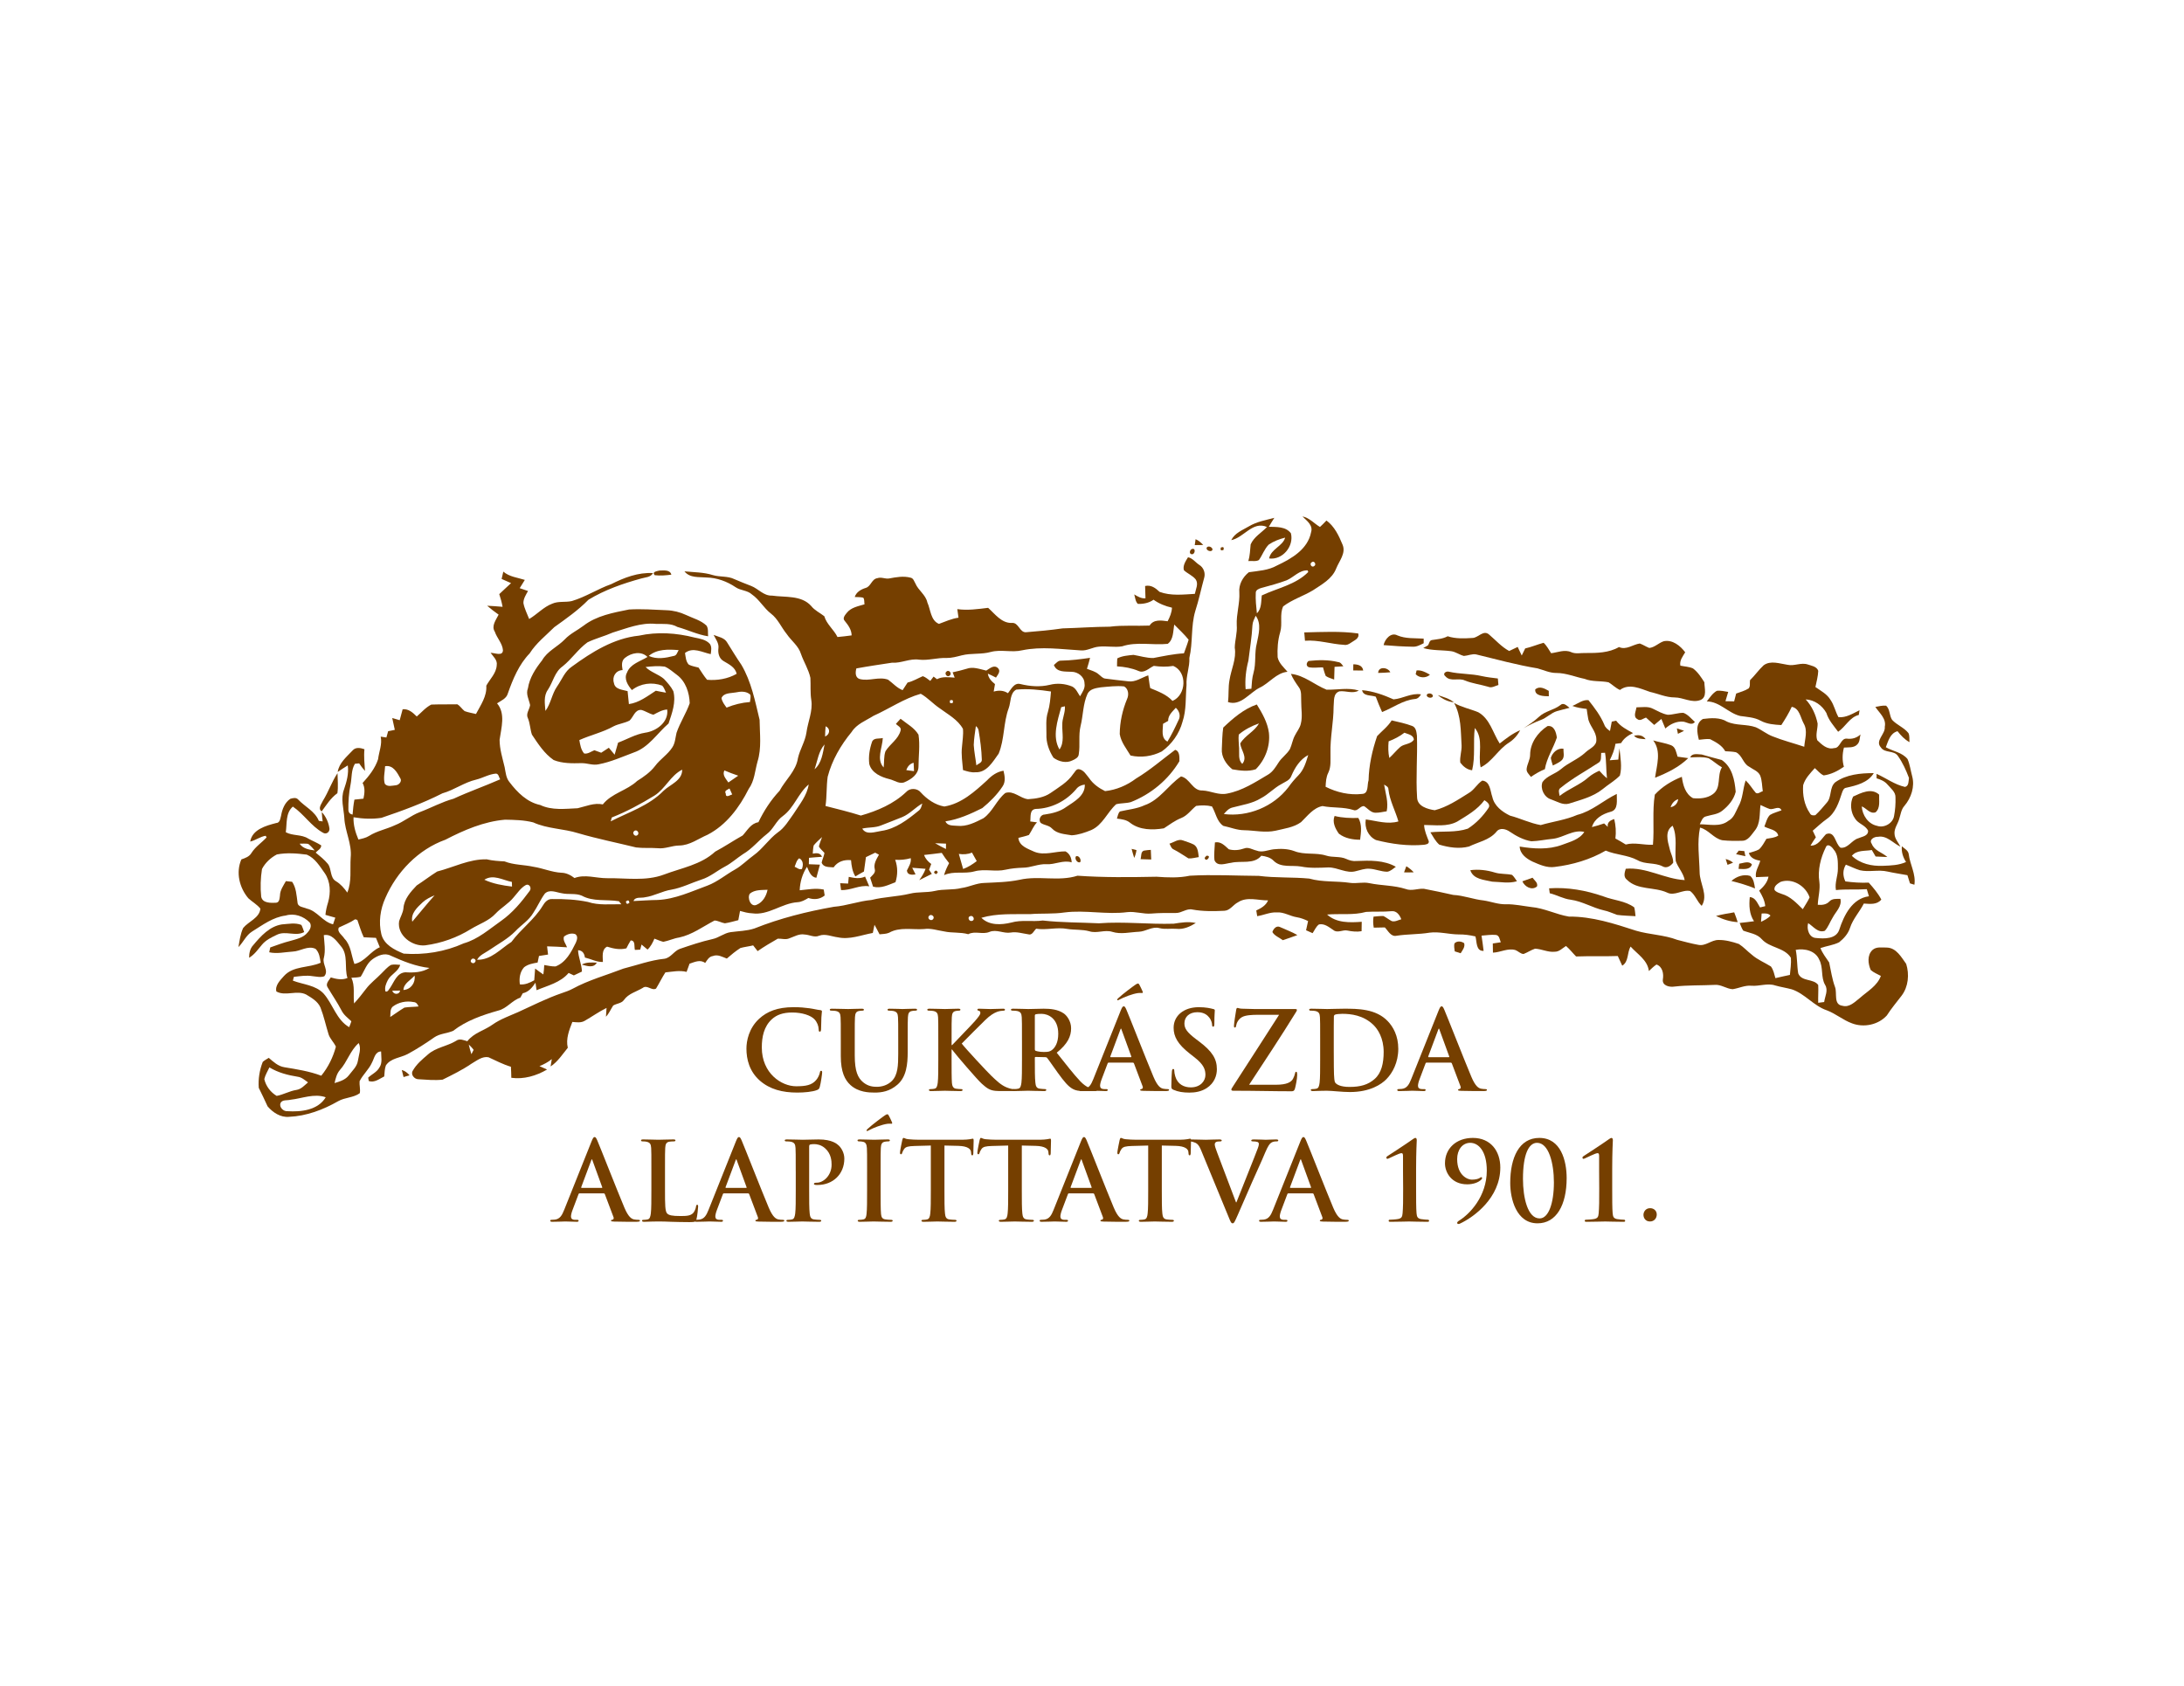 <?xml version="1.0" encoding="utf-8"?>
<!-- Generator: Adobe Illustrator 14.0.0, SVG Export Plug-In . SVG Version: 6.00 Build 43363)  -->
<!DOCTYPE svg PUBLIC "-//W3C//DTD SVG 1.1//EN" "http://www.w3.org/Graphics/SVG/1.1/DTD/svg11.dtd">
<svg version="1.1" id="Layer_2" xmlns="http://www.w3.org/2000/svg" xmlns:xlink="http://www.w3.org/1999/xlink" x="0px" y="0px"
	 width="285px" height="220px" viewBox="0 0 285 220" enable-background="new 0 0 285 220" xml:space="preserve">
<g>
	<g>
		<defs>
			<rect id="SVGID_1_" x="24.334" y="56.704" width="232.333" height="114.212"/>
		</defs>
		<clipPath id="SVGID_2_">
			<use xlink:href="#SVGID_1_"  overflow="visible"/>
		</clipPath>
		<g clip-path="url(#SVGID_2_)">
			<defs>
				<rect id="SVGID_3_" x="24.334" y="56.704" width="232.333" height="114.212"/>
			</defs>
			<clipPath id="SVGID_4_">
				<use xlink:href="#SVGID_3_"  overflow="visible"/>
			</clipPath>
			<path clip-path="url(#SVGID_4_)" fill="#753F00" d="M169.961,67.393c0.92,0.183,1.523,0.924,2.289,1.375
				c0.299-0.263,0.564-0.559,0.844-0.841c1.057,0.77,1.623,1.991,2.109,3.166c0.457,1.118-0.448,2.111-0.837,3.094
				c-0.535,1.372-1.886,2.083-3.043,2.853c-1.261,0.756-2.696,1.192-3.876,2.092c-0.493,1.042-0.06,2.272-0.389,3.365
				c-0.315,1.059-0.389,2.178-0.334,3.275c0.161,0.768,0.799,1.32,1.289,1.893c-1.475,0.145-2.36,1.481-3.638,2.081
				c-1.332,0.664-2.464,2.431-4.128,1.872c0.123-0.958,0.015-1.932,0.199-2.881c0.218-1.41,0.922-2.761,0.683-4.218
				c0.021-0.98,0.344-1.94,0.261-2.933c-0.071-1.438,0.417-2.832,0.337-4.27c-0.107-1.023,0.456-2.028,1.243-2.642
				c1.244-0.18,2.548-0.239,3.669-0.877c1.891-0.888,4.021-2.111,4.452-4.346C171.376,68.535,170.518,67.953,169.961,67.393
				 M171.167,73.376c-0.344,0.201,0.005,0.76,0.327,0.495C171.838,73.67,171.489,73.106,171.167,73.376 M167.907,75.725
				c-1.083,0.408-2.207,0.704-3.322,1.007c-0.309,0.09-0.732,0.258-0.714,0.645c-0.047,0.889,0.058,1.775,0.145,2.656
				c0.631-0.602,0.541-1.531,0.638-2.327c2.04-0.964,4.426-1.396,6.066-3.057l-0.076-0.211
				C169.575,74.372,168.826,75.331,167.907,75.725 M163.857,80.354c-0.178,0.4-0.396,0.799-0.42,1.247
				c-0.078,1.55-0.348,3.081-0.53,4.621c-0.318,1.213-0.462,2.462-0.36,3.715c0.188-0.014,0.566-0.041,0.753-0.055
				c0.05-0.704,0.081-1.415,0.28-2.094c0.355-1.258,0.095-2.595,0.431-3.858C164.243,82.764,164.646,81.399,163.857,80.354"/>
			<path clip-path="url(#SVGID_4_)" fill="#753F00" d="M162.98,68.685c1.015-0.606,2.189-0.808,3.314-1.109
				c-0.246,0.384-0.487,0.772-0.715,1.166c0.997,0.035,2.203-0.05,2.879,0.851c0.424,1.685-1.088,3.516-2.846,3.284
				c0.237-1.242,1.772-1.585,2.095-2.72c-0.754,0.192-1.495,0.467-2.138,0.907c-0.573,0.571-0.824,1.372-1.289,2.021
				c-0.407,0.229-0.927,0.081-1.377,0.132c0.211-0.708,0.226-1.445,0.301-2.173c0.432-0.993,1.415-1.519,2.131-2.274
				c-1.874-0.817-2.997,1.389-4.666,1.718C161.132,69.554,162.137,69.182,162.98,68.685"/>
			<path clip-path="url(#SVGID_4_)" fill="#753F00" d="M156.017,70.365c0.391,0.163,0.713,0.44,0.997,0.756
				c-0.369,0.004-0.739,0.009-1.104,0.014C155.936,70.943,155.988,70.557,156.017,70.365"/>
			<path clip-path="url(#SVGID_4_)" fill="#753F00" d="M157.49,71.424c0.229-0.228,0.676-0.041,0.737,0.261
				C158.168,72.158,157.263,71.836,157.49,71.424"/>
			<path clip-path="url(#SVGID_4_)" fill="#753F00" d="M159.319,71.445c0.33-0.119,0.44-0.01,0.337,0.327
				C159.322,71.891,159.211,71.782,159.319,71.445"/>
			<path clip-path="url(#SVGID_4_)" fill="#753F00" d="M155.533,71.646c0.552-0.201,0.436,0.763-0.045,0.678
				C155.133,72.255,155.266,71.741,155.533,71.646"/>
			<path clip-path="url(#SVGID_4_)" fill="#753F00" d="M154.497,74.421c-0.187-0.595,0.228-1.206,0.531-1.697
				c0.585,0.095,0.977,0.675,1.467,0.991c0.562,0.339,0.827,1.045,0.649,1.675c-0.403,1.448-0.702,2.921-1.166,4.35
				c-0.593,1.996-0.301,4.102-0.772,6.116c0.057,1.207-0.448,2.337-0.37,3.543c-0.14,1.597-0.004,3.244-0.523,4.784
				c-0.414,1.56-1.407,2.946-2.713,3.884c-1.251,0.635-2.704,0.844-4.075,0.526c-0.533-0.891-1.235-1.741-1.405-2.793
				c0.009-1.578,0.362-3.151,0.967-4.606c0.248-0.547,0.163-1.31-0.398-1.618c-1.01-0.104-2.025,0.031-3.028,0.118
				c-0.635,0.1-1.415,0.197-1.741,0.836c-0.609,1.334-0.564,2.832-0.915,4.234c-0.287,1.194-0.036,2.431-0.228,3.63
				c-0.017,0.459-0.464,0.675-0.827,0.836c-0.801,0.412-1.794,0.156-2.479-0.351c-0.581-0.908-0.969-1.981-0.917-3.071
				c0.009-0.969-0.116-1.962,0.194-2.9c0.258-0.868,0.322-1.772,0.4-2.668c-1.5-0.225-3.023-0.393-4.537-0.246
				c-0.837,0.459-0.68,1.627-0.979,2.419c-0.713,1.913-0.531,4.055-1.313,5.938c-0.753,1.033-1.55,2.5-3.024,2.427
				c-0.561,0.059-1.102-0.124-1.627-0.285c-0.085-1.014-0.253-2.035-0.133-3.054c0.055-0.772,0.202-1.547,0.125-2.322
				c-0.673-1.22-1.969-1.893-3.052-2.699c-0.858-0.579-1.55-1.372-2.453-1.882c-2.192,0.619-4.099,1.948-6.166,2.877
				c-0.998,0.632-2.199,1.064-2.855,2.106c-1.417,1.713-2.562,3.685-3.128,5.846c-0.175,1.263-0.097,2.55-0.282,3.815
				c1.543,0.396,3.092,0.768,4.611,1.249c2.14-0.608,4.282-1.514,5.914-3.075c0.481-0.55,1.446-0.514,1.903,0.05
				c0.808,0.889,1.882,1.646,3.076,1.843c2.232-0.362,3.969-1.948,5.581-3.417c0.576-0.611,1.293-1.123,2.142-1.253
				c0.161,0.682,0.303,1.446-0.133,2.064c-0.708,1.073-1.642,2-2.633,2.813c-1.526,0.761-3.106,1.479-4.81,1.728
				c0.253,0.628,0.995,0.533,1.545,0.585c1.225,0.135,2.351-0.453,3.407-0.986c1.216-0.853,1.716-2.381,2.865-3.301
				c1.097-0.355,1.932,0.711,2.965,0.813c1.014-0.064,2.083-0.218,2.938-0.813c1.059-0.737,2.228-1.398,2.962-2.495
				c0.213-0.22,0.355-0.647,0.728-0.609c0.64,0.098,0.974,0.735,1.355,1.188c0.507,0.747,1.263,1.284,2.066,1.675
				c1.459-0.152,2.869-0.756,4.04-1.642c1.813-1.087,3.414-2.481,5.102-3.744c0.608,0.151,0.565,0.981,0.555,1.485
				c-1.438,2.421-3.716,4.305-6.334,5.334c-0.626,0.175-1.292,0.119-1.917,0.28c-1.164,1.044-1.759,2.72-3.263,3.374
				c-0.808,0.329-1.659,0.621-2.531,0.678c-0.898-0.159-1.921-0.176-2.585-0.891c-0.389-0.422-1.009-0.41-1.455-0.72
				c-0.381-0.408-0.012-1.123,0.524-1.102c0.99-0.145,1.993-0.388,2.813-0.993c1.042-0.704,2.458-1.453,2.405-2.912
				c-0.459,0.054-0.876,0.244-1.149,0.625c-1.311,1.531-3.223,2.507-5.251,2.552c-0.846,0.085-0.632,1.038-0.72,1.633
				c0.292,0.042,0.588,0.083,0.884,0.119c-0.467,0.474-0.689,1.108-1.057,1.646c-0.448,0.168-0.917,0.256-1.377,0.381
				c0.104,1.085,1.247,1.42,2.085,1.809c1.313,0.535,2.711-0.064,4.059-0.048c0.545,0.275,0.792,0.849,0.811,1.434
				c-1.118-0.348-2.18,0.32-3.303,0.239c-1.054-0.055-2.026,0.462-3.076,0.458c-0.744,0.025-1.485,0.092-2.213,0.253
				c-1.353,0.325-2.753-0.146-4.104,0.228c-1.301,0.362-2.699-0.088-3.955,0.488c0.152-0.55,0.394-1.064,0.659-1.566
				c-0.346-0.429-0.671-0.874-0.962-1.339c-0.768,0.104-1.535,0.188-2.303,0.274c0.168,0.491,0.517,0.873,0.934,1.176
				c-0.095,0.251-0.19,0.5-0.285,0.751c0.119,0.181,0.239,0.36,0.36,0.543c-0.552,0.265-1.09,0.552-1.64,0.817
				c0.327-0.462,0.642-0.94,0.827-1.48c-0.583-0.05-1.164-0.096-1.746-0.136c0.145,0.284,0.292,0.569,0.434,0.855
				c-0.441,0.102-1.095,0.095-1.124-0.505c0.249-0.509,0.588-1.005,0.5-1.602c-0.663,0.188-1.346,0.256-2.031,0.209
				c0.346,0.955,0.341,1.959,0.038,2.926c-0.94,0.358-1.891,0.858-2.926,0.581c-0.119-0.394-0.247-0.782-0.379-1.169
				c0.275-0.321,0.749-0.62,0.602-1.113c-0.18-0.701,0.225-1.303,0.547-1.889c-0.123-0.066-0.367-0.196-0.488-0.263
				c-0.4,0.199-0.803,0.394-1.21,0.58c-0.09,0.626-0.178,1.251-0.261,1.877c-0.381,0.204-0.751,0.422-1.121,0.643
				c-0.391-0.645-0.505-1.387-0.564-2.121c-0.884-0.093-1.754,0.171-2.273,0.938c-0.563-0.06-1.334,0.043-1.561-0.626
				c0.09-0.429,0.303-0.822,0.365-1.256c-0.235-0.286-0.547-0.512-0.725-0.841c0.1-0.424,0.266-0.825,0.412-1.232
				c-0.374,0.349-0.763,0.689-1.09,1.088c-0.085,0.351-0.095,0.715-0.123,1.075c0.488-0.092,0.988-0.12,1.208,0.413
				c-0.566,0.045-1.135,0.075-1.699,0.135c-0.007,0.277-0.014,0.555-0.019,0.834c0.481,0.015,0.962,0.031,1.445,0.057
				c-0.146,0.574-0.31,1.143-0.466,1.714c-0.742-0.1-0.948-0.854-1.223-1.432c-0.597,0.907-0.912,1.979-0.95,3.062
				c1.045-0.095,2.09-0.317,3.137-0.093c0.04,0.256,0.081,0.512,0.123,0.771c-0.618,0.509-1.384,0.578-2.128,0.327
				c-0.44,0.258-0.896,0.528-1.421,0.552c-2.057,0.131-3.813,1.763-5.926,1.448c-0.538-0.021-1.057-0.161-1.571-0.309
				c-0.073,0.4-0.149,0.801-0.225,1.204c-0.583,0.14-1.159,0.324-1.753,0.409c-0.462-0.073-0.881-0.343-1.346-0.364
				c-1.509,0.786-2.912,1.849-4.609,2.216c-0.716,0.106-1.372,0.434-2.081,0.565c-0.398-0.102-0.775-0.27-1.159-0.414
				c-0.22,0.521-0.479,1.033-0.894,1.427c-0.263-0.221-0.521-0.441-0.784-0.657c-0.042,0.166-0.13,0.501-0.175,0.666
				c-0.232,0.01-0.462,0.021-0.694,0.033c-0.123-0.438,0.109-1.225-0.547-1.236c-0.213,0.329-0.381,0.685-0.564,1.033
				c-0.865,0.22-1.696,0.035-2.519-0.221c-0.737,0.367-0.555,1.327-0.545,1.998c-0.827,0.025-1.562-0.395-2.348-0.579
				c-0.064-0.523-0.318-0.936-0.894-0.952c0.041,0.95,0.474,1.829,0.509,2.781c-0.355,0.164-0.708,0.33-1.059,0.503
				c-0.228-0.106-0.455-0.213-0.68-0.322c-1.068,1.268-2.718,1.64-4.18,2.254c-0.05-0.327-0.1-0.654-0.147-0.981
				c-0.407,0.618-0.891,1.218-1.656,1.379c-0.106,0.192-0.213,0.384-0.32,0.576c-1.078,0.355-1.749,1.407-2.874,1.683
				c-2.069,0.585-4.166,1.306-5.886,2.64c-0.794,0.357-1.73,0.348-2.464,0.853c-1.123,0.786-2.277,1.535-3.488,2.185
				c-0.941,0.498-2.194,0.519-2.832,1.481c-0.171,0.457-0.164,0.955-0.213,1.436c-0.635,0.309-1.268,0.855-2.021,0.6
				c-0.019-0.111-0.055-0.334-0.074-0.445c0.472-0.445,1.125-0.716,1.453-1.301c0.438-0.621,0.23-1.415,0.232-2.116
				c-0.796,0.026-0.884,0.886-1.185,1.445c-0.403,0.903-1.183,1.562-1.623,2.438c-0.047,0.521,0.128,1.047,0.026,1.566
				c-0.829,0.604-1.934,0.54-2.813,1.04c-1.962,1.123-4.154,1.952-6.431,2.045c-1.102,0.1-2.109-0.571-2.789-1.372
				c-0.358-0.815-0.763-1.609-1.149-2.41c-0.088-1.153,0.102-2.311,0.519-3.386c0.234-0.213,0.519-0.362,0.787-0.528
				c0.6,0.512,1.215,1.097,2.031,1.223c1.625,0.271,3.27,0.519,4.819,1.109c0.9-1.107,1.547-2.415,1.908-3.792
				c-0.258-0.56-0.735-0.99-0.943-1.573c-0.367-1.173-0.618-2.381-1.066-3.528c-0.344-0.811-1.147-1.265-1.865-1.699
				c-1.215-0.625-2.701,0.266-3.891-0.4c-0.204-0.793,0.505-1.474,0.988-2.021c1.232-1.363,3.229-1.026,4.789-1.73
				c-0.095-0.64-0.175-1.334-0.661-1.811c-1.009-0.483-1.981,0.32-2.993,0.355c-1.017,0.062-2.045,0.318-3.057,0.091
				c0.033-0.159,0.102-0.475,0.135-0.633c0.867-0.308,1.729-0.63,2.625-0.854c0.798-0.236,1.706-0.41,2.251-1.104
				c0.317-0.344,0.578-0.865,0.268-1.302c-0.798-0.817-2.012-1.246-3.132-0.902c-1.656,0.206-3.005,1.232-4.379,2.083
				c-0.794,0.49-1.138,1.397-1.787,2.033c0.149-0.839,0.253-1.711,0.618-2.491c0.702-0.862,2.133-1.298,2.247-2.525
				c-0.436-0.548-1.062-0.884-1.569-1.351c-1.168-1.372-1.659-3.384-0.91-5.075c0.507-0.176,1.047-0.36,1.324-0.855
				c0.517-0.806,1.327-1.327,1.967-2.017l-0.123-0.211c-0.718,0.109-1.311,0.595-2.017,0.756c0.266-1.581,2.047-2.071,3.379-2.417
				c0.519-0.012,0.541-0.602,0.654-0.979c0.142-0.831,0.476-1.694,1.199-2.184c0.322-0.097,0.761-0.209,1.019,0.087
				c0.893,0.952,2.187,1.519,2.706,2.791c0.125,0.017,0.377,0.052,0.5,0.071c-0.052-0.405-0.104-0.813-0.116-1.22
				c0.541,0.583,0.886,1.351,0.998,2.137c0.057,0.481-0.438,0.834-0.853,0.552c-1.535-0.853-2.481-2.426-3.921-3.403
				c-0.967,0.839-0.753,2.206-0.922,3.346c0.915,0.498,2.04,0.256,2.924,0.827c0.562,0.306,1.161,0.538,1.699,0.889
				c0.014,0.448-0.469,0.644-0.723,0.941c0.559,0.462,1.135,0.917,1.597,1.48c0.514,0.681,0.242,1.801,1.062,2.264
				c0.604,0.364,1.064,0.902,1.469,1.474c0.6-1.445,0.339-3.045,0.441-4.563c0.183-1.782-0.747-3.41-0.83-5.168
				c-0.078-1.237-0.502-2.526-0.04-3.737c0.344-1.007,0.64-2.052,0.49-3.128c-0.45,0.265-0.879,0.566-1.315,0.858
				c0.183-1.192,1.168-1.979,1.945-2.808c0.4-0.469,1.038-0.341,1.545-0.161c-0.095,0.945,0.012,1.888,0.069,2.831
				c-0.282-0.305-0.526-0.642-0.756-0.985c-0.14,0.012-0.417,0.038-0.555,0.052c-0.5,0.82-0.388,1.794-0.568,2.699
				c-0.23,1.104-0.301,2.239-0.284,3.365c0.028,0.32,0.21,0.509,0.547,0.569c0.052-0.654,0.113-1.311,0.241-1.955
				c0.391-0.042,0.785-0.083,1.178-0.123c0.147-0.685,0.24-1.405-0.111-2.047c0.832-0.91,1.635-1.917,2.021-3.104
				c0.116-0.98,0.557-1.945,0.341-2.945c0.247,0.038,0.496,0.076,0.744,0.111c0.078-0.272,0.152-0.544,0.225-0.817
				c0.292-0.062,0.581-0.121,0.872-0.18c-0.104-0.517-0.223-1.031-0.336-1.545c0.325,0.094,0.649,0.192,0.974,0.286
				c0.124-0.476,0.247-0.955,0.384-1.426c0.77-0.085,1.338,0.441,1.843,0.941c0.619-0.531,1.159-1.185,1.898-1.554
				c1.128-0.043,2.263-0.012,3.391-0.036c0.384,0.215,0.611,0.623,0.957,0.889c0.479,0.178,0.986,0.253,1.481,0.376
				c0.611-1.164,1.445-2.313,1.346-3.694c0.479-0.875,1.305-1.614,1.362-2.675c0.114-0.664-0.455-1.128-0.801-1.611
				c0.512-0.017,1.595,0.495,1.613-0.341c-0.068-0.896-0.782-1.581-1.062-2.417c-0.488-0.758,0.168-1.549,0.496-2.229
				c-0.521-0.358-1.015-0.749-1.493-1.159c0.673,0.034,1.344,0.081,2.012,0.14c-0.102-0.562-0.254-1.114-0.434-1.656
				c0.521-0.469,1.012-0.972,1.541-1.436c-0.413-0.18-0.825-0.36-1.234-0.545c0.073-0.32,0.146-0.637,0.222-0.955
				c0.782,0.68,1.853,0.775,2.806,1.081c-0.228,0.358-0.452,0.715-0.668,1.078c0.358,0.128,0.72,0.251,1.085,0.37
				c-0.268,0.488-0.6,0.985-0.602,1.564c0.132,0.732,0.486,1.4,0.753,2.09c1.042-0.614,1.865-1.568,3.014-2.002
				c0.808-0.355,1.708-0.149,2.547-0.339c1.801-0.531,3.379-1.585,5.145-2.208c1.689-0.851,3.521-1.557,5.448-1.443
				c-0.294,0.563-0.986,0.542-1.519,0.701c-2.393,0.661-4.77,1.481-6.9,2.779c-1.332,1.367-2.91,2.464-4.455,3.576
				c-1.111,1.106-2.372,2.083-3.218,3.424c-1.403,1.452-2.187,3.353-2.846,5.229c-0.183,0.678-0.884,0.934-1.408,1.289
				c1.135,1.337,0.55,3.194,0.332,4.751c0,1.222,0.384,2.41,0.661,3.592c0.135,0.673,0.175,1.41,0.644,1.955
				c1.01,1.332,2.304,2.618,4,2.969c1.526,0.723,3.249,0.493,4.881,0.422c1.081-0.249,2.147-0.744,3.284-0.5
				c1.156-1.466,3.149-1.803,4.483-3.062c0.862-0.54,1.699-1.125,2.329-1.94c0.668-0.907,1.673-1.509,2.277-2.467
				c0.358-0.562,0.379-1.249,0.533-1.879c0.455-1.334,1.253-2.531,1.718-3.855c-0.043-1.372-0.524-2.855-1.668-3.699
				c-0.514-0.376-0.995-0.832-1.59-1.081c-0.832-0.116-1.675-0.042-2.502,0.054c0.68,0.688,1.663,0.927,2.391,1.545
				c0.459,0.493,0.924,1.002,1.232,1.607c0.374,1.434-0.173,2.872-0.624,4.218c-1.483,1.279-2.592,3.123-4.528,3.782
				c-1.519,0.566-3.014,1.247-4.618,1.547c-0.744,0.161-1.476-0.168-2.223-0.154c-1.213,0.033-2.483,0.052-3.625-0.406
				c-1.216-0.838-2.029-2.108-2.834-3.314c-0.237-0.689-0.237-1.45-0.521-2.133c-0.313-0.595,0.204-1.14,0.282-1.723
				c-0.142-0.727-0.59-1.44-0.284-2.191c0.213-1.386,0.993-2.566,1.846-3.645c0.68-1.213,2.019-1.763,2.958-2.734
				c0.701-0.751,1.651-1.18,2.462-1.796c1.699-1.308,3.872-1.694,5.924-2.109c1.637-0.097,3.282,0.024,4.921,0.097
				c0.872,0.031,1.73,0.246,2.519,0.616c0.9,0.431,1.929,0.682,2.67,1.386c0.274,0.403,0.164,0.934,0.211,1.396
				c-1.386-0.215-2.661-0.843-4.005-1.218c-0.865-0.502-1.86-0.372-2.813-0.4c-1.953-0.197-3.806,0.578-5.635,1.135
				c-1.076,0.476-2.228,0.763-3.287,1.272c-1.227,0.889-2.066,2.199-3.251,3.14c-1.035,0.72-1.247,2.055-1.917,3.054
				c-0.581,0.811-0.389,1.836-0.32,2.758c0.716-0.964,0.839-2.215,1.523-3.192c0.619-0.879,0.998-1.974,1.927-2.59
				c2.599-1.898,5.485-3.708,8.755-4.04c2.384-0.526,4.891-0.358,7.244,0.244c0.706,0.149,1.504,0.263,2.012,0.836
				c0.275,0.394,0.168,0.891,0.111,1.332c-1.104-0.228-2.32-0.964-3.357-0.152c0.092,0.524,0.104,1.121,0.5,1.524
				c0.396,0.204,0.843,0.266,1.27,0.384c0.357,0.538,0.692,1.095,1.111,1.59c1.31,0.114,2.696-0.112,3.855-0.775
				c-0.178-0.884-1.036-1.258-1.728-1.68c-0.573-0.339-0.732-1.057-0.646-1.673c0.081-0.647-0.358-1.183-0.63-1.728
				c0.633,0.261,1.426,0.351,1.784,1.017c0.604,0.967,1.194,1.943,1.841,2.884c1.296,2.189,1.787,4.731,2.376,7.177
				c0.017,1.817,0.282,3.692-0.272,5.459c-0.339,1.206-0.389,2.523-1.154,3.568c-1.206,2.41-2.921,4.713-5.364,5.974
				c-1.206,0.517-2.313,1.379-3.68,1.405c-0.962,0-1.865,0.469-2.834,0.35c-0.936-0.068-1.879,0.017-2.81-0.099
				c-2.517-0.619-5.062-1.126-7.552-1.856c-1.924-0.608-4.014-0.564-5.872-1.412c-1.192-0.308-2.458-0.332-3.685-0.353
				c-2.758,0.235-5.348,1.355-7.782,2.614c-3.526,1.268-6.35,4.187-7.827,7.597c-0.668,1.467-0.91,3.165-0.526,4.741
				c0.344,1.364,1.718,2.042,2.912,2.528c2.668,0.196,5.393-0.237,7.838-1.344c1.867-0.528,3.336-1.851,4.891-2.94
				c1.472-1.038,2.633-2.438,3.692-3.874c0.334-0.38-0.014-1.048-0.519-0.772c-0.642,0.374-1.054,1.023-1.538,1.57
				c-0.668,0.837-1.633,1.354-2.363,2.128c-0.87,0.953-2.132,1.355-3.21,2.012c-1.81,1.128-3.867,1.862-5.981,2.138
				c-1.708,0.178-3.699-1.315-3.407-3.149c0.171-0.566,0.502-1.081,0.566-1.678c0.076-1.206,0.941-2.156,1.729-2.988
				c0.905-0.587,1.761-1.248,2.673-1.819c2.147-0.55,4.202-1.645,6.464-1.59c0.766,0.183,1.545,0.228,2.325,0.27
				c1.208,0.477,2.521,0.425,3.777,0.702c1.232,0.187,2.391,0.713,3.644,0.779c0.643,0.012,1.211,0.306,1.708,0.689
				c1.37-0.521,2.813,0.026,4.215,0.023c2.486-0.042,5.073,0.425,7.467-0.476c2.275-0.865,4.827-1.275,6.677-2.991
				c1.225-0.648,2.372-1.433,3.585-2.108c0.616-0.661,1.062-1.573,2.057-1.73c0.715-1.493,1.623-2.893,2.758-4.099
				c0.774-1.436,2.151-2.585,2.402-4.263c0.258-1.156,0.941-2.163,1.109-3.348c0.189-1.419,0.858-2.796,0.63-4.249
				c-0.151-0.958-0.059-1.926-0.116-2.886c-0.237-1.097-0.858-2.059-1.228-3.111c-0.315-1.059-1.265-1.72-1.862-2.606
				c-0.711-0.872-1.147-1.976-2.064-2.67c-0.934-0.725-1.497-1.815-2.474-2.493c-0.597-0.557-1.486-0.493-2.137-0.948
				c-1.109-0.749-2.424-1.231-3.77-1.263c-1.009-0.09-2.185,0.095-2.9-0.803c1.239,0.128,2.509,0.109,3.706,0.488
				c0.919,0.277,1.936,0.097,2.813,0.531c0.723,0.322,1.464,0.602,2.202,0.891c0.929,0.365,1.623,1.303,2.699,1.256
				c1.72,0.253,3.829-0.083,5.116,1.351c0.458,0.587,1.147,0.891,1.715,1.341c0.313,1.066,1.244,1.737,1.72,2.713
				c0.616-0.057,1.23-0.125,1.846-0.213c-0.01-0.749-0.45-1.339-0.9-1.893c-0.336-0.346,0.047-0.77,0.27-1.05
				c0.555-0.708,1.5-0.865,2.313-1.112c-0.057-0.284,0.016-0.618-0.164-0.862c-0.363-0.102-0.747-0.064-1.116-0.093
				c0.221-0.656,0.808-0.988,1.434-1.185c0.692-0.194,0.772-1.17,1.526-1.272c0.502-0.189,1.017,0.128,1.528,0.038
				c0.915-0.171,1.877-0.349,2.794-0.104c0.375,0.069,0.467,0.471,0.635,0.753c0.384,0.919,1.349,1.472,1.562,2.483
				c0.432,0.941,0.422,2.351,1.514,2.796c0.836-0.308,1.656-0.685,2.55-0.808c-0.059-0.372-0.111-0.744-0.156-1.119
				c1.343,0.192,2.687-0.007,4.023-0.168c0.898,0.803,1.74,2.002,3.071,1.972c0.934-0.119,1.023,1.32,1.917,1.208
				c1.578-0.123,3.156-0.272,4.722-0.498c2.06-0.052,4.114-0.213,6.173-0.221c1.723-0.223,3.455-0.071,5.185-0.146
				c0.526-0.841,1.517-0.675,2.355-0.564c0.291-0.552,0.543-1.137,0.566-1.772c-0.86-0.192-1.688-0.521-2.403-1.038
				c-0.592,0.426-1.331,0.569-2.05,0.545c-0.331-0.325-0.338-0.82-0.471-1.237c0.45,0.27,0.919,0.557,1.469,0.507
				c-0.01-0.538-0.038-1.071-0.05-1.606c0.775-0.178,1.36,0.265,1.889,0.765c1.479,0.547,3.066,0.348,4.602,0.261
				c0.118-0.614,0.514-1.32,0.102-1.9C155.608,75.097,154.974,74.857,154.497,74.421 M153.228,81.504
				c-0.145,0.848-0.081,1.962-0.849,2.516c-1.976,0.207-4.023-0.317-5.942,0.323c-1.007,0.175-2.028-0.069-3.04,0.045
				c-0.808,0.061-1.533,0.564-2.36,0.488c-2.542-0.147-5.125-0.541-7.648-0.015c-1.344,0.325-2.735-0.137-4.074,0.211
				c-1.244,0.358-2.561,0.133-3.813,0.45c-0.654,0.166-1.313,0.355-1.993,0.343c-1.199-0.049-2.365,0.351-3.564,0.221
				c-1.22-0.185-2.336,0.483-3.552,0.396c-1.547,0.237-3.1,0.462-4.642,0.746c-0.14,0.51-0.175,1.228,0.472,1.391
				c1.199,0.306,2.469-0.36,3.666,0.078c0.633,0.455,1.149,1.078,1.898,1.367c0.216-0.329,0.432-0.661,0.649-0.993
				c0.708-0.161,1.327-0.55,1.988-0.832c0.368,0.126,0.659,0.398,0.974,0.619c0.142-0.189,0.287-0.379,0.431-0.566
				c0.147,0.114,0.294,0.228,0.443,0.343c0.715-0.379,1.535-0.251,2.308-0.206c-0.09-0.23-0.18-0.462-0.265-0.694
				c0.602-0.133,1.206-0.268,1.796-0.453c0.853-0.327,1.749,0.041,2.59,0.228c0.465-0.272,0.998-0.805,1.524-0.329
				c0.419,0.413-0.029,0.875-0.254,1.244c-0.351-0.183-0.701-0.36-1.062-0.517c0.074,0.59,0.488,1.007,0.931,1.365
				c-0.054,0.327-0.111,0.652-0.168,0.979c0.635-0.188,1.299-0.168,1.86,0.21c0.419-0.512,0.817-1.415,1.625-1.196
				c1.249,0.303,2.564,0.41,3.825,0.104c0.969-0.249,2.005-0.159,2.929,0.218c0.514,0.259,0.723,0.83,1.031,1.277
				c0.289-0.517,0.704-1.059,0.581-1.687c-0.007-0.865-0.862-1.507-1.68-1.512c-0.853-0.054-1.936,0.102-2.315-0.884
				c0.289-0.23,0.541-0.6,0.958-0.571c1.263-0.023,2.514-0.183,3.763-0.365c-0.119,0.481-0.258,0.957-0.408,1.429
				c0.528,0.216,1.119,0.341,1.552,0.74c0.268,0.194,0.492,0.506,0.848,0.54c0.993,0.147,1.993,0.234,2.988,0.353
				c0.95,0.14,1.756-0.491,2.614-0.779c0.097,0.552,0.133,1.116,0.258,1.666c1.035,0.434,2.121,0.82,2.907,1.673
				c1.817-0.782,1.95-3.787,0.098-4.568c-0.846,0.14-1.692,0.116-2.538-0.005c-0.63,0.289-1.261,1.014-2.012,0.656
				c-0.884-0.372-1.836-0.538-2.789-0.595c0.005-0.348,0.003-0.694,0.033-1.038c0.64-0.339,1.402-0.384,2.113-0.46
				c0.863,0.145,1.716,0.422,2.6,0.41c1.32-0.249,2.64-0.538,3.985-0.611c0.206-0.592,0.443-1.175,0.612-1.78
				C154.54,82.767,153.862,82.153,153.228,81.504 M84.66,85.596c1.041,0.481,2.192,0.274,3.253,0.004
				c0.394-0.041,0.469-0.488,0.649-0.76C87.243,84.729,85.729,84.681,84.66,85.596 M81.556,85.85
				c-0.507,0.396-0.401,1.04-0.311,1.595c-0.884,0.028-1.398,0.858-1.13,1.687c0.138,0.851,1.125,0.87,1.782,1.057
				c0.05,0.563,0.107,1.13,0.171,1.694c1.32-0.18,2.422-1.036,3.512-1.744c0.44,0.092,0.884,0.18,1.332,0.253
				c-0.154-0.311-0.253-0.661-0.495-0.917c-1.33-0.504-2.83-0.298-3.955,0.579c-0.521-0.606-1.085-1.479-0.642-2.279
				c0.429-1.14,1.73-1.458,2.673-2.043C83.684,84.911,82.369,85.196,81.556,85.85 M95.994,90.363
				c-0.633,0.123-1.523,0.021-1.841,0.723c0.064,0.486,0.386,0.872,0.661,1.258c0.974-0.402,2-0.654,3.052-0.732
				c0.023-0.317,0.142-0.647,0.042-0.962C97.375,90.165,96.643,90.224,95.994,90.363 M123.982,91.382
				c-0.109,0.33,0.005,0.448,0.344,0.355C124.428,91.411,124.314,91.292,123.982,91.382 M138.479,92.288
				c-0.464,1.749-1.211,3.813-0.223,5.519c0.675-0.955,0.327-2.127,0.37-3.204c-0.042-0.834,0.412-1.597,0.334-2.436
				C138.84,92.198,138.601,92.257,138.479,92.288 M153.438,92.363c-0.443,0.502-1.021,0.981-1,1.713
				c-0.223,0.125-0.448,0.251-0.668,0.379c-0.015,0.806-0.301,1.853,0.575,2.322c0.538-0.881,0.991-1.813,1.422-2.751
				C154.113,93.465,153.905,92.781,153.438,92.363 M82.158,94.029c-0.656,0.348-1.424,0.415-2.087,0.753
				c-1.41,0.787-3.002,1.135-4.469,1.796c0.106,0.612,0.206,1.258,0.623,1.749c0.486,0.097,0.908-0.261,1.341-0.422
				c0.296,0.104,0.595,0.211,0.889,0.325c0.332-0.218,0.661-0.436,0.995-0.651c0.254,0.301,0.502,0.604,0.756,0.909
				c0.151-0.525,0.301-1.052,0.453-1.575c1.175-0.434,2.274-1.1,3.53-1.296c1.467-0.199,3.09-1.376,2.879-3.026
				c-0.663,0.033-1.225,0.384-1.798,0.678c-0.562-0.126-1.038-0.493-1.597-0.628C82.84,92.601,82.66,93.565,82.158,94.029
				 M107.739,94.783c-0.04,0.443-0.066,0.886-0.071,1.332C108.298,95.858,108.408,95.072,107.739,94.783 M127.345,94.756
				c-0.109,0.82-0.251,1.64-0.277,2.467c0.054,0.891,0.239,1.768,0.341,2.654c0.249-0.223,0.744-0.33,0.713-0.739
				c-0.035-1.272-0.208-2.538-0.417-3.792C127.667,95.103,127.549,94.904,127.345,94.756 M106.294,100.387
				c0.941-0.794,1.073-2.109,1.308-3.242C106.804,98.045,106.683,99.294,106.294,100.387 M50.252,99.989
				c-0.028,0.758-0.256,1.544-0.04,2.291c0.353,0.45,0.983,0.235,1.464,0.192c0.379-0.036,0.792-0.496,0.583-0.87
				C51.835,100.825,51.307,99.797,50.252,99.989 M85.399,103.827c-1.777,1.085-3.618,2.09-5.561,2.851
				c-0.036,0.126-0.112,0.379-0.147,0.507c2.355-1.209,5.004-2.04,6.891-3.983c0.879-0.846,2.457-1.325,2.44-2.763
				C87.501,101.202,86.823,102.929,85.399,103.827 M94.529,100.539c-0.311,0.604,0.213,1.102,0.519,1.573
				c0.426-0.296,0.855-0.592,1.287-0.886C95.724,101.02,95.122,100.794,94.529,100.539 M62.128,101.74
				c-1.557,0.362-2.857,1.355-4.393,1.787c-2.552,1.298-5.251,2.282-7.959,3.199c-1.204,0.185-2.443,0.128-3.642-0.076
				c-0.041,1.009,0.247,1.986,0.637,2.905c0.474-0.109,0.967-0.204,1.386-0.467c1.041-0.661,2.277-0.879,3.384-1.4
				c1.14-0.445,2.087-1.268,3.232-1.704c1.486-0.559,2.884-1.334,4.419-1.753c1.995-0.924,4.075-1.646,6.087-2.533
				c-0.183-0.237-0.194-0.737-0.566-0.744C63.806,101.026,63.005,101.526,62.128,101.74 M102.173,106.481
				c-0.898,0.624-1.244,1.732-2.121,2.372c-1.066,0.83-1.915,1.926-3.095,2.611c-0.801,0.526-1.512,1.185-2.367,1.631
				c-1.028,0.542-1.926,1.336-3.052,1.685c-1.313,0.432-2.555,1.076-3.927,1.319c-1.192,0.183-2.255,0.835-3.45,0.993
				c-0.5,0.133-1.268-0.116-1.495,0.493c1.054-0.048,2.106-0.128,3.161-0.141c2.285-0.104,4.379-1.104,6.493-1.876
				c1.313-0.495,2.386-1.422,3.6-2.1c0.888-0.5,1.592-1.251,2.417-1.844c1.188-0.848,1.979-2.12,3.152-2.987
				c0.898-0.609,1.443-1.574,2.068-2.434c0.763-1.213,1.758-2.372,1.974-3.834C104.157,103.517,103.635,105.4,102.173,106.481
				 M94.705,103.557c-0.012,0.621,0.512,0.208,0.844,0.114c-0.119-0.258-0.235-0.517-0.354-0.775
				C94.949,103.066,94.472,103.162,94.705,103.557 M117.744,106.626c-0.908,0.379-1.834,0.711-2.746,1.08
				c-0.785,0.336-1.661,0.23-2.479,0.424c0.526,0.902,1.682,0.415,2.497,0.303c1.86-0.266,3.389-1.443,4.803-2.592
				c0.341-0.223,0.448-0.614,0.531-0.988C119.433,105.377,118.727,106.213,117.744,106.626 M82.776,108.438
				c-0.358,0.237,0.052,0.822,0.393,0.554C83.523,108.753,83.118,108.164,82.776,108.438 M39.099,110.099
				c0.436,0.659,1.246,0.787,1.971,0.879c-0.27-0.299-0.528-0.614-0.853-0.855C39.848,110.066,39.471,110.095,39.099,110.099
				 M122.028,110.04c0.46,0.271,0.931,0.523,1.415,0.756c0-0.175,0.002-0.528,0.005-0.704
				C122.973,110.073,122.5,110.05,122.028,110.04 M125.122,111.434c0.181,0.656,0.365,1.313,0.562,1.967
				c0.647-0.237,1.229-0.609,1.775-1.028c-0.202-0.377-0.408-0.749-0.624-1.114C126.291,111.495,125.703,111.521,125.122,111.434
				 M34.189,113.402c-0.189,1.188-0.23,2.42-0.104,3.616c0.168,0.86,1.242,0.815,1.917,0.791c0.472-0.017,0.481-0.582,0.531-0.927
				c0.01-0.715,0.441-1.298,0.775-1.896c0.27,0.028,0.542,0.058,0.813,0.086c0.54,0.796,0.568,1.756,0.701,2.673
				c0.026,0.64,0.777,0.623,1.22,0.827c1.367,0.306,2.059,1.723,3.422,2.05c0.097-0.289,0.194-0.578,0.292-0.868
				c-0.429-0.125-0.86-0.246-1.289-0.367c0.052-0.557,0.18-1.099,0.346-1.63c0.36-1.261,0.327-2.716-0.443-3.822
				c-0.647-0.903-1.268-1.957-2.334-2.407c-1.287-0.166-2.628-0.274-3.908-0.023C35.319,111.929,34.611,112.59,34.189,113.402
				 M103.695,113.108c0.306,0.119,0.597,0.432,0.95,0.294c0.202-0.483,0.185-1.142-0.353-1.397
				C103.939,112.268,103.86,112.728,103.695,113.108 M63.202,114.803c1.135,0.531,2.379,0.742,3.613,0.894
				c-0.004-0.151-0.012-0.455-0.017-0.606C65.611,114.857,64.372,114.049,63.202,114.803 M71.102,116.61
				c-0.585,0.79-0.962,1.714-1.517,2.529c-0.571,0.98-1.576,1.573-2.336,2.386c-1.002,1.021-2.282,1.678-3.443,2.485
				c-0.55,0.372-1.215,0.626-1.552,1.237c1.825,0.055,3.071-1.432,4.485-2.327c1.23-1.678,2.985-2.909,4.071-4.703
				c0.271-0.465,0.664-0.938,1.263-0.892c1.549-0.021,3.121,0.06,4.642,0.375c1.41,0.469,2.91,0.282,4.367,0.303
				c-0.078-0.1-0.237-0.293-0.315-0.391c-1.611-0.272-3.372,0.09-4.851-0.732c-0.82-0.344-1.749-0.118-2.604-0.313
				C72.592,116.457,71.727,116.007,71.102,116.61 M97.854,116.618c-0.391,0.547,0.124,1.867,0.922,1.436
				c0.775-0.324,1.228-1.146,1.386-1.94C99.382,116.156,98.494,116.085,97.854,116.618 M55.164,117.741
				c-0.716,0.673-1.583,1.443-1.367,2.54c0.972-1.145,1.908-2.322,2.912-3.44C56.159,117.073,55.605,117.329,55.164,117.741
				 M81.674,117.64c0.036,0.338,0.19,0.397,0.462,0.175C82.101,117.476,81.947,117.416,81.674,117.64 M44.217,121.042
				c-0.284,0.578,0.455,0.99,0.718,1.438c0.882,0.891,0.898,2.201,1.315,3.314c1.37-0.272,2.068-1.648,3.313-2.18
				c-0.159-0.412-0.33-0.819-0.502-1.225c-0.531-0.031-1.062-0.053-1.592-0.076c-0.351-0.728-0.564-1.507-0.839-2.266
				c-0.071-0.021-0.215-0.062-0.287-0.083C45.681,120.416,44.933,120.693,44.217,121.042 M73.597,122.222
				c-0.175,0.505,0.237,0.948,0.4,1.4c-0.867-0.057-1.737-0.108-2.606-0.125c0.041,0.355,0.083,0.713,0.128,1.071
				c-0.396,0.057-0.792,0.118-1.185,0.185c-0.06,0.286-0.121,0.573-0.18,0.86c-0.614,0.104-1.256,0.218-1.758,0.61
				c-0.552,0.6-0.67,1.458-0.554,2.239c0.682,0.071,1.293-0.213,1.874-0.538c0.038-0.509,0.078-1.021,0.116-1.53
				c0.351,0.263,0.704,0.526,1.071,0.772c0.063-0.41,0.102-0.819,0.118-1.231c0.49,0.078,0.979,0.201,1.479,0.182
				c1.353-0.523,2.04-1.862,2.64-3.087c0.159-0.355,0.327-0.854-0.064-1.126C74.568,121.718,74.009,121.904,73.597,122.222
				 M42.252,122.035c0.064,0.99,0.251,1.995,0.007,2.979c-0.237,0.806,0.692,1.668,0.054,2.389c-0.498,0.18-1.028,0.03-1.533-0.015
				c-0.81-0.14-1.627,0-2.433,0.09c-0.031,0.126-0.095,0.372-0.126,0.495c1.351,0.52,2.969,0.569,4.014,1.694
				c1.211,1.37,1.666,3.422,3.332,4.377c0.107-0.254,0.202-0.512,0.284-0.771c-0.464-0.44-1.004-0.827-1.289-1.422
				c-0.536-1.025-1.199-1.979-1.787-2.974c-0.354-0.483,0.154-0.934,0.393-1.324c0.711,0.208,1.462,0.371,2.175,0.073
				c-0.441-1.372,0.156-3.033-0.891-4.189C43.904,122.765,43.25,121.831,42.252,122.035 M48.612,125.177
				c-0.782,0.557-1.052,1.517-1.547,2.289c-0.393,0.108-0.806,0.106-1.211,0.13c0.496,1.055,0.218,2.237,0.349,3.354
				c0.552-0.602,1.063-1.242,1.554-1.894c0.573-0.766,1.355-1.329,2.012-2.017c0.41-0.391,0.77-0.857,1.277-1.128
				c0.389-0.085,0.787-0.017,1.175,0c-0.242,0.884-1.208,1.218-1.614,1.995c-0.228,0.453-0.455,0.967-0.301,1.483
				c0.325,0.093,0.448-0.311,0.614-0.497c0.523-0.777,0.886-1.96,2-2.01c1.066,0.069,2.192,0.017,3.125-0.568
				c-1.779-0.194-3.44-0.87-5.057-1.6C50.193,124.298,49.278,124.695,48.612,125.177 M61.491,125.238
				c-0.265,0.33,0.311,0.649,0.507,0.311C62.27,125.217,61.683,124.902,61.491,125.238 M52.645,129.193
				c0.967-0.068,1.595-0.934,1.455-1.875C53.588,127.919,52.683,128.319,52.645,129.193 M51.197,129.276
				c0.121,0.542,0.922,0.571,1.01-0.005C51.871,129.264,51.534,129.267,51.197,129.276 M51.245,131.366
				c-0.37,0.341-0.272,0.896-0.32,1.351c0.621-0.405,1.216-0.849,1.853-1.228c0.607-0.1,1.225-0.078,1.836-0.146
				c-0.104-0.299-0.311-0.569-0.651-0.576C53.024,130.579,52.008,130.783,51.245,131.366 M44.354,139.634
				c-0.413,0.479-0.557,1.106-0.697,1.706c0.678-0.204,1.412-0.42,1.86-1.008c0.443-0.595,1.066-1.128,1.185-1.893
				c0.109-0.768,0.481-1.571,0.111-2.322C45.698,137.079,45.323,138.563,44.354,139.634 M35.156,139.292
				c-0.232,0.505-0.543,0.983-0.666,1.531c0.202,0.902,0.817,1.722,1.616,2.189c0.876-0.161,1.668-0.633,2.557-0.775
				c0.637-0.09,1.069-0.597,1.531-0.99c-0.419-0.296-0.825-0.673-1.358-0.737C37.556,140.309,36.271,139.97,35.156,139.292
				 M37.909,143.515c-0.441,0.121-1.1-0.052-1.317,0.462c-0.164,0.528,0.386,1.071,0.907,1.031c1.792,0.116,3.99-0.126,5.007-1.815
				C40.999,142.657,39.428,143.349,37.909,143.515"/>
			<path clip-path="url(#SVGID_4_)" fill="#753F00" d="M85.439,75.063c-0.424-0.458,0.308-0.528,0.63-0.611
				c0.536,0.002,1.372-0.138,1.538,0.542C86.89,75.084,86.16,75.148,85.439,75.063"/>
			<path clip-path="url(#SVGID_4_)" fill="#753F00" d="M170.2,82.53c2.347-0.054,4.699-0.187,7.038,0.135
				c0.204,0.675-0.538,0.903-0.97,1.225c-0.258,0.178-0.545,0.329-0.867,0.26c-1.721-0.092-3.374-0.673-5.108-0.535
				C170.255,83.252,170.224,82.893,170.2,82.53"/>
			<path clip-path="url(#SVGID_4_)" fill="#753F00" d="M192.211,83.25c0.721-0.069,1.377-1.073,2.098-0.45
				c0.867,0.732,1.616,1.604,2.63,2.154c0.367-0.18,0.737-0.36,1.111-0.531c0.171,0.375,0.346,0.749,0.528,1.121
				c0.151-0.308,0.299-0.616,0.45-0.924c0.819-0.182,1.593-0.519,2.402-0.737c0.42,0.381,0.676,0.893,0.984,1.362
				c0.862-0.106,1.771-0.523,2.622-0.137c0.595,0.263,1.249,0.083,1.875,0.109c1.476,0.009,3.047-0.017,4.357-0.779
				c0.947,0.429,1.796-0.325,2.711-0.462c0.431,0.152,0.813,0.415,1.239,0.581c0.713-0.069,1.228-0.664,1.893-0.879
				c1.138-0.235,2.168,0.597,2.797,1.445c-0.318,0.542-0.761,1.066-0.633,1.744c0.55,0.118,1.137,0.128,1.656,0.365
				c0.625,0.472,1.063,1.147,1.479,1.801c0.002,0.761,0.397,1.94-0.507,2.317c-1.146,0.436-2.235-0.334-3.372-0.336
				c-1.126,0-2.159-0.493-3.239-0.728c-1.232-0.429-2.706-1.149-3.896-0.247c-0.555-0.244-0.979-0.694-1.49-1
				c-1.035-0.213-2.131-0.045-3.131-0.451c-1.222-0.244-2.397-0.763-3.658-0.765c-0.872,0.014-1.663-0.381-2.485-0.602
				c-2.701-0.446-5.347-1.173-8.002-1.82c-0.541-0.1-1.062,0.163-1.595,0.199c-0.586-0.14-1.076-0.545-1.678-0.621
				c-1.209-0.164-2.448-0.064-3.63-0.41c0.153-0.087,0.459-0.261,0.611-0.348c0.168-0.223,0.178-0.638,0.502-0.692
				c0.701-0.116,1.431-0.145,2.071-0.498C189.975,83.383,191.109,83.316,192.211,83.25"/>
			<path clip-path="url(#SVGID_4_)" fill="#753F00" d="M180.551,84.186c0.154-0.765,0.962-1.718,1.798-1.27
				c1.086,0.46,2.282,0.348,3.432,0.422c0,0.149,0.002,0.453,0.002,0.602c-0.442,0.216-0.896,0.479-1.404,0.455
				C183.101,84.376,181.823,84.295,180.551,84.186"/>
			<path clip-path="url(#SVGID_4_)" fill="#753F00" d="M170.765,86.255c1.281-0.14,2.599-0.171,3.862,0.147
				c0.327,0.021,0.483,0.324,0.673,0.547c-0.384,0.026-0.768,0.049-1.149,0.073c-0.025,0.552-0.038,1.104-0.05,1.659
				c-0.367-0.14-0.756-0.242-1.088-0.453c-0.163-0.365-0.258-0.756-0.369-1.137c-0.613-0.007-1.237,0.104-1.844-0.019
				C170.399,86.925,170.466,86.468,170.765,86.255"/>
			<path clip-path="url(#SVGID_4_)" fill="#753F00" d="M230.145,86.819c0.915-0.675,2.107-0.208,3.124-0.064
				c0.884,0.196,1.774-0.339,2.648-0.038c0.488,0.17,1.171,0.258,1.355,0.827c-0.03,0.718-0.225,1.412-0.369,2.111
				c0.704,0.5,1.525,0.917,1.976,1.689c0.475,0.688,0.621,1.528,1.033,2.247c1.008,0.09,1.879-0.486,2.746-0.905
				c-0.023,0.152-0.068,0.458-0.092,0.609c-1.216,0.318-1.721,1.536-2.697,2.199c-0.573-0.777-1.248-1.51-1.535-2.453
				c-0.547-0.986-1.555-1.713-2.703-1.77c0.817,0.87,1.319,1.988,1.559,3.146c0.015,0.726-0.301,1.467-0.05,2.178
				c0.588,0.569,1.304,1.27,2.199,1.028c0.822,0.041,0.837-1.339,1.688-1.229c0.651,0.081,1.274-0.092,1.758-0.55
				c-0.116,0.434-0.068,0.964-0.419,1.301c-0.446,0.481-1.157,0.363-1.742,0.412c-0.213,0.825-0.241,1.678-0.005,2.502
				c-0.789,0.552-1.673,1.002-2.637,1.13c-0.467-0.206-0.782-0.63-1.159-0.953c-0.595,0.67-1.263,1.341-1.521,2.228
				c-0.091,1.258,0.144,2.599,0.876,3.654c0.121,0.296,0.438,0.325,0.719,0.258c0.537-0.493,1.004-1.057,1.476-1.614
				c0.701-0.747,0.317-1.979,1.114-2.675c1.454-1.031,3.296-1.199,5.03-1.197c-0.751,1.258-2.284,1.616-3.614,1.913
				c-0.324,0.045-0.438,0.396-0.532,0.656c-0.405,1.254-0.86,2.654-2.005,3.427c-0.643,0.462-1.218,1.004-1.815,1.521
				c0.136,0.284,0.272,0.571,0.41,0.857c-0.246,0.354-0.483,0.713-0.699,1.088c0.983,0.038,1.429-0.884,2.02-1.493
				c1.201-0.493,1.177,1.234,1.897,1.766c0.969,0.123,1.46-0.991,2.317-1.23c0.483-0.225,1.313-0.282,1.277-0.99
				c-0.349-0.739-1.287-0.898-1.699-1.583c-0.58-0.798-0.683-1.995-0.253-2.872c1.04-0.474,2.386-1.18,3.397-0.253
				c-0.04,0.77,0.194,1.725-0.465,2.306c-0.736,0.256-1.187-0.536-1.803-0.77c0.071,1.145,0.827,2.291,1.995,2.535
				c0.912,0.325,2.08-0.325,2.223-1.301c0.149-0.782,0.208-1.583,0.183-2.379c0.04-0.739-0.621-1.204-1.048-1.713
				c-0.364-0.432-0.891-0.647-1.414-0.806c-0.003-0.146-0.008-0.438-0.01-0.583c1.244,0.55,2.365,1.407,3.711,1.706
				c0.521-0.118,0.455-0.763,0.519-1.177c-0.374-0.996-0.822-1.996-1.443-2.865c-0.516-0.777-1.715-0.327-2.231-1.126
				c-0.789-0.87,0.623-1.727,0.519-2.677c0.226-1.085-0.701-1.789-1.231-2.595c0.461-0.083,0.931-0.208,1.407-0.161
				c0.523,0.474,0.4,1.284,0.777,1.846c0.623,0.68,1.549,0.995,2.13,1.723c0.183,0.365,0.098,0.794,0.14,1.188
				c-0.633-0.344-1.123-0.872-1.56-1.429c-0.964,0.268-1.213,1.275-1.528,2.095c0.932,0.533,2.128,0.663,2.835,1.542
				c0.305,0.707,0.4,1.484,0.599,2.225c0.375,1.358-0.118,2.844-1.014,3.891c-0.429,0.481-0.486,1.147-0.685,1.737
				c-0.189,0.64-0.664,1.215-0.598,1.917c0.028,0.635,0.495,1.123,0.772,1.664c-0.967-0.455-1.765-1.498-2.934-1.29
				c-0.48-0.031-1.215,0.373-0.813,0.913c0.357,0.924,1.364,1.121,2.038,1.725c-0.512-0.012-1.021-0.038-1.531-0.066
				c-0.168-0.281-0.334-0.563-0.497-0.848c-0.892,0.166-1.967-0.026-2.604,0.761c1.093,1.04,2.606,1.367,4.075,1.301
				c1.013-0.038,2.053-0.069,2.996-0.495c-0.396-0.619-0.619-1.315-0.548-2.055c0.332,0.304,0.832,0.535,0.898,1.03
				c0.163,1.354,0.952,2.591,0.741,3.988c-0.145-0.043-0.432-0.13-0.576-0.176c-0.115-0.357-0.229-0.713-0.336-1.068
				c-0.862-0.161-1.729-0.281-2.583-0.472c-1.189-0.284-2.429,0.103-3.616-0.173c-0.632-0.189-1.215-0.502-1.834-0.729
				c-0.424,0.689-0.412,1.467-0.062,2.185c1.01,0.133,2.026,0.206,3.045,0.158c0.616,0.684,1.214,1.389,1.643,2.209
				c-0.569,0.706-1.486,0.569-2.282,0.523c-0.552,1.081-1.41,1.988-1.796,3.154c-0.242,0.774-0.801,1.4-1.424,1.896
				c-0.768,0.389-1.64,0.477-2.443,0.761c0.271,0.689,0.734,1.265,1.14,1.874c0.237,1.076,0.379,2.175,0.768,3.216
				c0.299,0.798-0.231,2.286,0.957,2.436c0.932,0.266,1.646-0.528,2.309-1.04c0.979-0.865,2.244-1.557,2.713-2.853
				c-0.447-0.247-0.938-0.43-1.322-0.773c-0.355-0.814-0.488-1.926,0.218-2.604c0.513-0.479,1.279-0.317,1.917-0.322
				c1.209,0.05,1.86,1.256,2.491,2.128c0.431,1.367,0.288,2.979-0.598,4.149c-0.654,0.853-1.346,1.675-1.927,2.58
				c-1.113,1.228-3.012,1.62-4.552,1.028c-1.166-0.422-2.118-1.263-3.276-1.696c-1.719-0.576-2.854-2.171-4.574-2.74
				c-0.711-0.196-1.442-0.298-2.151-0.502c-1.023-0.348-2.082,0.123-3.127,0.031c-0.849-0.076-1.624,0.334-2.443,0.452
				c-0.817-0.045-1.517-0.645-2.354-0.562c-1.746,0.088-3.495,0.021-5.231,0.218c-0.628,0.109-1.647-0.106-1.519-0.938
				c0.125-0.734-0.041-1.665-0.834-1.938c-0.365,0.239-0.671,0.554-0.991,0.849c-0.178-1.439-1.497-2.199-2.384-3.189
				c-0.483,0.798-0.218,1.952-1.092,2.492c-0.204-0.417-0.396-0.839-0.581-1.263c-1.813,0.068-3.632-0.012-5.442,0.06
				c-0.448-0.448-0.83-0.96-1.317-1.368c-0.467,0.285-0.882,0.759-1.467,0.749c-0.889,0.098-1.709-0.367-2.578-0.396
				c-0.521,0.175-0.979,0.493-1.49,0.691c-0.4-0.012-0.688-0.364-1.048-0.505c-1.002-0.303-1.957,0.295-2.95,0.33
				c-0.012-0.4-0.017-0.799-0.019-1.196c0.346-0.053,0.691-0.104,1.042-0.157c-0.148-0.348-0.175-0.919-0.653-0.959
				c-0.621-0.06-1.244,0.054-1.86,0.092c0.093,0.661,0.201,1.322,0.271,1.988c-1.017,0.055-0.867-1.201-1.066-1.886
				c-0.726-0.169-1.462-0.271-2.206-0.259c-1.261-0.01-2.505-0.394-3.766-0.232c-1.431,0.239-2.889,0.181-4.319,0.403
				c-0.739,0.166-1.104-0.645-1.531-1.086c-0.482,0.013-0.967,0.029-1.447,0.031c-0.086-0.477-0.106-0.962-0.028-1.438
				c0.431-0.035,0.864-0.097,1.298-0.075c0.38,0.189,0.702,0.469,1.081,0.66c0.424,0.126,0.836-0.142,1.241-0.239
				c-0.201-0.552-0.616-1.137-1.281-1.057c-1.103,0.107-2.209,0.02-3.309,0.093c-1.663,0.462-3.397,0.196-5.094,0.344
				c1.239,1.125,2.969,1.057,4.523,0.947c-0.003,0.408-0.008,0.817-0.02,1.228c-0.621,0.104-1.244,0.038-1.853-0.087
				c-0.609-0.136-1.289,0.381-1.827-0.063c-0.568-0.369-1.145-0.884-1.879-0.736c-0.392,0.279-0.566,0.758-0.834,1.142
				c-0.287-0.123-0.571-0.251-0.851-0.379c0.08-0.402,0.17-0.803,0.263-1.201c-0.467-0.228-0.952-0.415-1.462-0.498
				c-0.894-0.138-1.689-0.696-2.613-0.633c-0.892-0.049-1.702,0.36-2.564,0.491c-0.03-0.185-0.092-0.558-0.121-0.744
				c0.626-0.294,1.261-0.646,1.541-1.317c-1.304,0.021-2.744-0.526-3.922,0.248c-0.633,0.313-1.04,1.081-1.792,1.111
				c-1.388,0.064-2.788,0.091-4.16-0.163c-0.775-0.176-1.417,0.477-2.178,0.45c-1.068-0.007-2.138-0.012-3.201,0.076
				c-1.04,0.085-2.06-0.301-3.097-0.189c-2.732,0.359-5.484-0.307-8.218,0.045c-1.493,0.223-3.007,0.095-4.507,0.218
				c-2.118,0.026-4.277-0.128-6.338,0.477c1.031,1.028,2.597,0.938,3.903,0.621c1.341-0.385,2.739-0.076,4.106-0.266
				c2.431,0.272,4.886,0.246,7.332,0.364c3.248-0.251,6.497,0.154,9.745,0.053c0.96-0.145,1.93-0.315,2.894-0.091
				c-0.744,0.47-1.611,0.86-2.512,0.759c-0.746-0.063-1.505,0.095-2.236-0.093c-0.935-0.258-1.775,0.445-2.699,0.477
				c-1.146,0.047-2.337,0.367-3.46,0.007c-0.99-0.311-2.019,0.256-3.006-0.078c-0.932-0.251-1.903-0.149-2.849-0.299
				c-1.351-0.258-2.71,0.181-4.071-0.03c-0.313,0.284-0.516,0.905-1.038,0.728c-0.758-0.109-1.507-0.362-2.28-0.226
				c-0.931,0.159-1.843-0.457-2.76-0.09c-0.905,0.394-1.903-0.168-2.784,0.304c-1.031-0.292-2.116-0.131-3.154-0.365
				c-0.87-0.128-1.728-0.445-2.616-0.308c-1.519,0.118-3.17-0.311-4.562,0.485c-0.391,0.171-0.829,0.154-1.242,0.204
				c-0.215-0.417-0.431-0.837-0.661-1.244c-0.076,0.353-0.145,0.708-0.218,1.066c-1.512,0.272-3.023,0.91-4.583,0.566
				c-0.796-0.098-1.624-0.503-2.419-0.206c-0.623,0.279-1.258-0.131-1.893-0.154c-0.711-0.133-1.344,0.268-1.988,0.492
				c-0.481,0.224-1.014,0.021-1.517,0.05c-0.893,0.512-1.787,1.034-2.632,1.624c-0.197-0.249-0.391-0.5-0.583-0.749
				c-0.55,0.135-1.114,0.194-1.659,0.341c-0.63,0.405-1.211,0.887-1.777,1.379c-0.58-0.213-1.194-0.585-1.824-0.329
				c-0.5,0.066-0.742,0.531-1.002,0.902c-0.642-0.487-1.372-0.122-2.038,0.096c-0.128,0.355-0.256,0.713-0.386,1.068
				c-0.917-0.228-1.849-0.023-2.768,0.068c-0.44,0.683-0.796,1.417-1.218,2.111c-0.559,0.325-1.17-0.535-1.729-0.092
				c-0.832,0.505-1.877,0.744-2.459,1.58c-0.328,0.455-0.953,0.45-1.405,0.726c-0.315,0.485-0.538,1.033-0.943,1.459
				c0.019-0.384,0.05-0.766,0.076-1.146c-0.988,0.483-1.883,1.128-2.836,1.673c-0.496,0.299-1.085,0.199-1.625,0.154
				c-0.415,1.073-0.872,2.201-0.595,3.374c-0.701,0.853-1.303,1.814-2.244,2.436c0.045-0.322,0.1-0.643,0.156-0.959
				c-0.481,0.396-1.033,0.685-1.609,0.916c0.33,0.147,0.661,0.294,0.993,0.443c-1.393,0.82-3.044,1.306-4.666,1.08
				c-0.007-0.48-0.023-0.962-0.052-1.44c-1.021-0.301-1.962-0.803-2.927-1.241c-0.824-0.156-1.542,0.452-2.218,0.839
				c-1.185,0.814-2.481,1.447-3.765,2.083c-1.05,0.118-2.128,0.007-3.18-0.055c-0.521-0.005-1.028-0.626-0.715-1.111
				c0.474-0.853,1.237-1.483,1.967-2.109c1.045-0.934,2.509-1.073,3.682-1.789c0.458-0.344,0.986-0.085,1.469,0.053
				c0.827-1.093,2.213-1.4,3.284-2.168c1.019-0.721,2.206-1.133,3.338-1.633c1.898-0.869,3.768-1.817,5.746-2.493
				c0.472-0.153,0.938-0.327,1.377-0.559c2.095-1.14,4.407-1.768,6.618-2.626c1.787-0.452,3.533-1.102,5.376-1.289
				c0.825-0.138,1.232-1.014,1.993-1.286c1.396-0.479,2.798-0.948,4.242-1.275c0.841-0.171,1.519-0.781,2.372-0.907
				c1.038-0.145,2.109-0.147,3.114-0.481c3.336-1.331,6.836-2.206,10.367-2.829c1.67-0.13,3.251-0.746,4.917-0.889
				c1.644-0.417,3.355-0.424,5.004-0.822c1.064-0.265,2.178-0.113,3.249-0.355c1.149-0.281,2.351-0.095,3.5-0.386
				c1.014-0.138,1.95-0.646,2.985-0.661c1.533-0.076,3.081-0.098,4.592-0.415c2.485-0.57,5.09,0.259,7.547-0.528
				c3.421,0.242,6.879,0.201,10.317,0.133c1.45,0.106,2.91,0.171,4.344-0.133c2.997-0.171,6.007,0.005,9.007,0.021
				c2.182,0.282,4.393,0.145,6.582,0.354c1.732,0.495,3.56,0.293,5.329,0.559c0.837,0.119,1.681-0.146,2.517,0.04
				c1.566,0.328,3.191,0.266,4.728,0.757c0.777,0.303,1.573-0.079,2.364-0.029c1.287,0.252,2.571,0.51,3.849,0.806
				c1.357,0.064,2.628,0.583,3.974,0.723c0.99,0.149,1.947,0.541,2.964,0.493c1.09-0.014,2.159,0.226,3.237,0.36
				c1.696,0.146,3.246,0.974,4.914,1.251c3.023-0.028,5.927,0.922,8.77,1.844c1.764,0.521,3.643,0.53,5.369,1.191
				c0.913,0.228,1.82,0.488,2.749,0.652c0.95,0.201,1.696-0.643,2.628-0.636c0.91-0.014,1.813,0.232,2.668,0.523
				c0.618,0.395,1.109,0.953,1.688,1.401c0.736,0.651,1.666,1.014,2.49,1.535c0.334,0.436,0.434,1.002,0.588,1.521
				c0.625-0.157,1.26-0.277,1.891-0.42c0.062-0.744,0.189-1.49,0.13-2.236c-0.843-1.36-2.758-1.272-3.791-2.417
				c-0.621-0.723-1.597-0.806-2.429-1.126c-0.204-0.311-0.327-0.661-0.465-1c0.624-0.073,1.249-0.135,1.872-0.225
				c-0.625-0.937-0.661-2.064-0.552-3.149c0.749,0.033,0.995,0.815,1.341,1.346c0.168-0.04,0.508-0.125,0.676-0.168
				c-0.064-0.742-0.415-1.4-0.792-2.025c0.555-0.496,1.078-1.064,1.216-1.823c-0.547,0.02-1.092,0.046-1.635,0.062
				c-0.135-0.774,0.374-1.421,0.562-2.14c-0.646-0.108-1.271-0.331-1.493-1.004c0.441-0.149,0.91-0.244,1.322-0.472
				c0.429-0.377,0.678-0.91,0.977-1.386c0.519-0.1,1.078-0.119,1.538-0.415c-0.152-0.787-1.214-0.837-1.811-1.183
				c0.218-0.507,0.327-1.106,0.728-1.512c0.469-0.28,1.007-0.408,1.514-0.606c-0.314-0.673-1.014-0.05-1.533-0.171
				c-0.419-0.14-0.81-0.346-1.21-0.524c-0.152,1.124,0.021,2.4-0.747,3.341c-0.452,0.55-0.886,1.365-1.706,1.327
				c-0.843,0.026-1.689,0.021-2.525-0.066c-1.14-0.234-1.797-1.381-2.915-1.651c-0.402,1.924-0.095,3.886-0.052,5.826
				c0.012,1.465,1.156,3,0.272,4.384c-0.609-0.563-0.847-1.445-1.512-1.934c-1.007-0.225-2.038,0.704-3.017,0.196
				c-1.666-0.758-3.846-0.293-5.22-1.66c-0.495-0.372-0.317-0.948-0.162-1.441c2.688-0.248,5.05,1.337,7.689,1.477
				c-0.168-0.932-0.879-1.621-1.17-2.5c-0.145-1.528,0.251-3.14-0.403-4.594c-1.045,0.666-0.661,1.995-0.397,2.981
				c0.13,0.618,0.497,1.206,0.469,1.848c-0.327,0.422-0.862,0.784-1.389,0.472c-1.026-0.528-2.253-0.221-3.258-0.801
				c-1.301-0.696-2.813-0.68-4.154-1.253c-2.025,1.173-4.331,1.851-6.651,2.13c-1.021,0.151-1.985-0.297-2.893-0.691
				c-0.801-0.382-1.647-0.996-1.686-1.967c1.817,0.298,3.744,0.433,5.505-0.216c1.052-0.403,2.274-0.677,2.929-1.692
				c-1.438-0.353-2.716,0.742-4.113,0.898c-0.937,0.086-1.86,0.296-2.796,0.32c-1.028-0.171-1.962-0.671-2.815-1.249
				c-0.521-0.367-1.322-0.579-1.761,0.026c-0.917,1.085-2.353,1.315-3.568,1.91c-1.279,0.332-2.63,0.123-3.874-0.249
				c-0.503-0.44-0.811-1.052-1.159-1.608c1.626-0.176,3.313,0.057,4.887-0.477c1.083-0.694,1.999-1.649,2.71-2.72
				c0.275-0.436-0.228-0.789-0.547-0.995c-0.905,1.239-2.261,1.997-3.54,2.787c-1.337,0.72-2.884,0.445-4.331,0.448
				c0.032,0.753,0.353,1.436,0.613,2.13c0.038,0.376-0.355,0.405-0.628,0.455c-2.106,0.194-4.225-0.102-6.265-0.619
				c-1.015-0.479-1.52-1.6-1.327-2.689c1.4,0.182,2.853,0.68,4.256,0.258c-0.405-1.403-1.136-2.706-1.304-4.17
				c0.012-0.354-0.322-0.474-0.564-0.635c0.189,1.156,0.586,2.294,0.337,3.483c-0.507,0.076-1.012,0.211-1.523,0.189
				c-0.597-0.041-0.955-0.581-1.434-0.86c-0.521-0.054-0.827,0.737-1.387,0.503c-1.31-0.42-2.701-0.242-4.037-0.515
				c-1.197,0.232-1.962,1.303-2.796,2.102c-0.972,0.702-2.192,0.837-3.324,1.114c-1.356,0.301-2.728-0.04-4.088-0.062
				c-0.943,0-1.822-0.384-2.732-0.568c-0.862-0.579-0.979-1.704-1.48-2.538c-0.669-0.17-1.384-0.161-2.064-0.068
				c-0.661,0.516-1.142,1.27-1.952,1.585c-0.822,0.327-1.523,0.86-2.256,1.341c-1.474,0.246-3.142,0.242-4.386-0.704
				c-0.488-0.419-1.133-0.486-1.744-0.564c0.113-0.313,0.135-0.694,0.394-0.932c1.07-0.253,2.191-0.339,3.203-0.808
				c1.983-0.682,3.098-2.623,4.766-3.763c1.146,0.223,1.512,1.908,2.806,1.834c1.08,0.052,2.106,0.642,3.203,0.405
				c1.974-0.362,3.68-1.486,5.377-2.493c0.592-0.357,0.957-0.964,1.324-1.531c0.41-0.67,1.109-1.106,1.505-1.789
				c0.261-0.569,0.341-1.209,0.642-1.761c0.254-0.516,0.654-0.969,0.777-1.545c0.244-0.948,0.041-1.926,0.05-2.888
				c-0.038-0.64,0.098-1.365-0.334-1.905c-0.382-0.542-0.758-1.092-1.01-1.708c1.735,0.168,3.081,1.436,4.656,2.062
				c1.396,0.035,2.839-0.309,4.204,0.111c-0.806,0.465-1.688-0.002-2.523,0.104c-0.872,0.27-0.681,1.311-0.766,2.014
				c-0.003,2.028-0.462,4.026-0.408,6.054c-0.021,0.851,0.107,1.751-0.281,2.542c-0.294,0.571-0.322,1.216-0.355,1.843
				c1.457,0.737,3.133,1.124,4.768,0.934c0.886-0.038,0.625-1.176,0.839-1.777c0.045-1.967,0.479-3.912,1.116-5.768
				c0.637-0.678,1.402-1.244,1.899-2.05c0.898,0.213,1.811,0.396,2.676,0.726c0.517,0.191,0.563,0.82,0.621,1.286
				c0.087,2.689-0.159,5.384,0.021,8.071c0.048,1.143,1.375,1.498,2.301,1.642c1.611-0.412,3.017-1.355,4.412-2.227
				c0.726-0.403,1.103-1.197,1.787-1.642c1.055,0.095,1.038,1.365,1.317,2.132c0.254,1.18,1.279,1.938,2.299,2.438
				c1.357,0.354,2.632,0.996,4.016,1.235c1.588-0.464,3.249-0.666,4.775-1.332c1.924-0.488,3.397-1.886,5.151-2.734
				c-0.029,0.808,0.246,2.071-0.801,2.329c-1.064,0.289-2.103,0.87-2.443,1.998c0.538-0.13,1.068-0.294,1.592-0.476
				c0.157,0.149,0.318,0.298,0.479,0.45c-0.108-0.592,0.332-0.867,0.84-1.019c0.203,0.832,0.258,1.685,0.153,2.536
				c0.458,0.249,0.908,0.507,1.351,0.784c1.171-0.315,2.36,0.095,3.548,0.029c0.191-2.173-0.103-4.372,0.244-6.536
				c0.952-1.047,2.213-1.81,3.525-2.329c0.147,1.059,0.445,2.236,1.462,2.789c0.865,0.09,1.862,0.012,2.583-0.521
				c1.151-0.824,0.51-2.412,1.188-3.506c-0.616-0.339-1.124-0.842-1.732-1.185c-0.784-0.213-1.602-0.14-2.4-0.104
				c0.225-0.609,0.988-0.398,1.49-0.384c0.865,0.258,1.744,0.481,2.616,0.716c1.362,0.917,1.694,2.627,1.822,4.149
				c-0.242,1.012-0.96,1.853-1.764,2.481c-0.597,0.479-1.388,0.507-2.087,0.723c-0.505,0.097-0.628,0.649-0.837,1.035
				c1.244,0.003,2.668,0.394,3.739-0.453c0.714-0.372,0.941-1.166,1.284-1.831c0.616-1.048,0.579-2.311,0.967-3.441
				c0.508,0.479,0.858,1.085,1.309,1.614c0.294,0.225,0.628-0.133,0.924-0.201c-0.104-0.683-0.085-1.396-0.339-2.045
				c-0.268-0.597-0.948-0.793-1.438-1.154c-0.806-0.405-0.902-1.502-1.721-1.886c-0.461-0.1-0.936-0.1-1.402-0.135
				c-0.422-0.771-1.229-1.192-1.979-1.576c-0.49-0.059-0.979,0.05-1.462,0.083c-0.228-0.94-0.479-2.132,0.531-2.718
				c1.045-0.125,2.218-0.228,3.153,0.358c1.178,0.531,2.543,0.296,3.751,0.728c0.749,0.332,1.389,0.876,2.156,1.173
				c1.355,0.545,2.774,0.905,4.161,1.37c0.073-1.009,0.481-2.097-0.073-3.038c-0.427-0.773-0.536-1.981-1.56-2.175
				c-0.379,0.834-0.86,1.616-1.36,2.381c-0.917-0.05-1.859-0.119-2.685-0.56c-0.822-0.459-1.774-0.493-2.683-0.625
				c-1.563-0.376-2.677-1.891-4.357-1.9c0.392-0.493,0.742-1.066,1.306-1.381c0.498-0.071,0.995,0.066,1.488,0.14
				c-0.126,0.403-0.249,0.805-0.36,1.213c0.375,0.01,0.754,0.017,1.135,0.021c0.086-0.339,0.174-0.678,0.262-1.019
				c0.552-0.204,1.135-0.353,1.635-0.673c0.239-0.289,0.118-0.721,0.173-1.069C228.996,88.155,229.498,87.416,230.145,86.819
				 M181.209,96.743c-0.068,0.725-0.07,1.459,0.091,2.172c0.5-0.462,0.926-0.997,1.44-1.448c0.526-0.424,1.394-0.33,1.766-0.959
				c-0.079-0.624-0.775-0.688-1.239-0.889C182.646,96.103,181.939,96.46,181.209,96.743 M168.516,101.254
				c-0.199,0.585-0.829,0.768-1.301,1.068c-0.967,0.507-1.701,1.349-2.673,1.849c-1.128,0.699-2.467,0.87-3.72,1.211
				c-0.481,0.113-0.811,0.493-1.116,0.851c3.165,0.398,6.476-0.955,8.419-3.493c0.384-0.552,0.822-1.062,1.291-1.543
				c0.719-0.715,1.015-1.723,1.301-2.666C169.644,99.098,168.978,100.169,168.516,101.254 M218.004,105.337
				c0.559-0.095,0.905-0.491,0.997-1.043C218.489,104.446,218.169,104.851,218.004,105.337 M238.264,110.555
				c-0.683,1.381-1.086,2.982-0.847,4.527c0.131,1.003-0.168,1.993-0.208,2.993c0.55,0.045,1.104-0.005,1.507-0.427
				c0.377-0.412,0.938-0.346,1.447-0.346c0.221,0.981-0.6,1.656-1.009,2.443c-0.358,0.562-0.564,1.229-1.023,1.72
				c-0.905,0.325-1.503-0.585-2.178-0.997c-0.223,0.768,0.12,1.912,1.05,1.94c1.054,0.108,2.592,0.151,3.009-1.073
				c0.604-1.872,1.689-4.09,3.875-4.372c-0.091-0.311-0.183-0.621-0.28-0.926c-1.341,0.087-2.687-0.021-4.028,0.115
				c-0.175-0.954,0.268-1.86,0.256-2.808c-0.007-0.855,0.05-1.824-0.568-2.505C239.066,110.525,238.495,109.995,238.264,110.555
				 M232.356,115.082c-0.37,0.228-0.887,0.536-0.794,1.043c0.22,0.317,0.618,0.4,0.959,0.536c1.116,0.314,1.932,1.201,2.732,1.987
				c0.296-0.512,0.646-0.997,0.891-1.537C235.645,115.62,233.913,114.542,232.356,115.082 M229.882,119.213
				c-0.033,0.36-0.059,0.723-0.078,1.085c0.438-0.223,0.908-0.429,1.232-0.817C230.726,119.148,230.287,119.198,229.882,119.213
				 M121.217,119.547c-0.275,0.341,0.315,0.741,0.552,0.384C122.049,119.585,121.45,119.187,121.217,119.547 M126.627,119.549
				c-0.445,0.093-0.185,0.749,0.208,0.626C127.286,120.085,127.023,119.409,126.627,119.549 M234.335,123.956
				c0.206,1.012,0.153,2.053,0.321,3.066c0.43,1.106,1.991,0.659,2.611,1.515c0.043,0.774-0.028,1.549-0.002,2.326
				c0.258-0.033,0.517-0.066,0.779-0.1c0.098-0.738,0.566-1.54,0.119-2.243c-0.581-1.01-0.206-2.263-0.764-3.287
				C236.905,124.061,235.479,123.733,234.335,123.956 M61.171,136.305c0.092,0.426,0.211,0.848,0.344,1.265
				c0.104-0.185,0.201-0.374,0.291-0.563C61.628,136.743,61.391,136.526,61.171,136.305"/>
			<path clip-path="url(#SVGID_4_)" fill="#753F00" d="M176.599,86.69c0.573,0.005,1.206,0.138,1.291,0.813
				c-0.434,0-0.865-0.007-1.297-0.014C176.593,87.29,176.596,86.89,176.599,86.69"/>
			<path clip-path="url(#SVGID_4_)" fill="#753F00" d="M179.842,87.816c0.024-0.891,1.294-0.744,1.585-0.085
				C180.899,87.778,180.37,87.809,179.842,87.816"/>
			<path clip-path="url(#SVGID_4_)" fill="#753F00" d="M123.532,87.622c0.341-0.277,0.749,0.313,0.384,0.547
				C123.57,88.451,123.165,87.854,123.532,87.622"/>
			<path clip-path="url(#SVGID_4_)" fill="#753F00" d="M184.856,87.492c0.637-0.076,1.206,0.256,1.743,0.552
				c-0.497,0.488-1.414,0.443-1.859-0.062C184.769,87.859,184.827,87.613,184.856,87.492"/>
			<path clip-path="url(#SVGID_4_)" fill="#753F00" d="M188.624,88.262c-0.446-0.341,0.07-0.728,0.474-0.6
				c1.402,0.32,2.864,0.239,4.268,0.566c0.689,0.152,1.394,0.228,2.095,0.313c0.023,0.282,0.05,0.566,0.075,0.848
				c-0.438,0.125-0.886,0.438-1.349,0.228c-0.999-0.294-2.044-0.422-3.016-0.808C190.358,88.404,189.294,89.029,188.624,88.262"/>
			<path clip-path="url(#SVGID_4_)" fill="#753F00" d="M200.344,89.956c0.573-0.469,1.215-0.107,1.761,0.201
				c0.002,0.178,0.004,0.531,0.007,0.706C201.485,90.852,200.234,90.84,200.344,89.956"/>
			<path clip-path="url(#SVGID_4_)" fill="#753F00" d="M177.747,90.067c1.429,0.121,2.799,0.621,4.103,1.199
				c1.208-0.097,2.319-0.86,3.585-0.654c-0.188,0.322-0.443,0.606-0.844,0.611c-1.545,0.17-2.82,1.142-4.237,1.697
				c-0.296-0.659-0.575-1.322-0.822-2C178.928,90.69,177.89,90.882,177.747,90.067"/>
			<path clip-path="url(#SVGID_4_)" fill="#753F00" d="M186.209,90.622c0.211-0.223,0.699-0.146,0.777,0.173
				C186.95,91.252,186.021,91.043,186.209,90.622"/>
			<path clip-path="url(#SVGID_4_)" fill="#753F00" d="M187.624,90.709c0.725,0.247,1.497,0.44,2.1,0.941
				C188.935,91.572,188.226,91.212,187.624,90.709"/>
			<path clip-path="url(#SVGID_4_)" fill="#753F00" d="M205.185,92.122c0.675-0.27,1.339-0.836,2.097-0.756
				c0.796,0.993,1.576,2.026,2.073,3.208c0.123,0.37,0.429,0.606,0.739,0.82c0.081-0.408,0.156-0.815,0.234-1.22
				c0.143-0.031,0.43-0.095,0.571-0.125c0.56,0.753,1.4,1.175,2.201,1.618c-0.627,0.292-1.203,0.687-1.552,1.303
				c-0.251,0.033-0.5,0.064-0.746,0.097c-0.106,0.758-0.405,1.464-0.744,2.147c0.372-0.026,0.746-0.057,1.125-0.088
				c0.041-0.493,0.079-0.983,0.149-1.469c0.109,1.171,0.368,2.41,0.053,3.557c-0.671,0.687-1.526,1.166-2.261,1.777
				c-1.268,1.012-2.869,1.394-4.379,1.881c-0.827,0.232-1.588-0.299-2.341-0.552c-0.898-0.275-1.438-1.389-1.121-2.258
				c0.583-0.822,1.646-1.045,2.396-1.675c0.988-0.865,2.266-1.298,3.225-2.206c0.515-0.495,1.49-0.82,1.41-1.675
				c0.017-1.081-0.957-1.813-1.085-2.848c-0.071-0.379-0.121-0.761-0.173-1.142C206.421,92.437,205.784,92.352,205.185,92.122
				 M208.947,98.254c-0.057,0.455,0.1,1.074-0.412,1.318c-1.616,1.063-3.342,1.988-4.844,3.213
				c-0.422,0.234-0.228,0.716-0.166,1.083c1.183-0.941,2.654-1.434,3.784-2.448c0.415-0.355,0.896-0.621,1.396-0.841
				c0.304,0.351,0.631,0.687,0.996,0.983c-0.128-1.109-0.063-2.23-0.252-3.329C209.324,98.237,209.072,98.25,208.947,98.254"/>
			<path clip-path="url(#SVGID_4_)" fill="#753F00" d="M189.747,91.73c0.985,0.576,2.118,0.782,3.161,1.218
				c1.532,0.867,1.897,2.701,2.793,4.078c0.835-0.657,1.685-1.318,2.671-1.732c-0.341,0.664-0.846,1.225-1.472,1.628
				c-1.4,0.876-2.173,2.483-3.682,3.218c-0.392-1.699,0.449-3.682-0.766-5.14c-0.23,1.832,0.088,3.704-0.349,5.517
				c-0.649-0.069-1.163-0.496-1.545-0.998c-0.09-0.749,0.201-1.483,0.171-2.232C190.614,95.411,190.688,93.427,189.747,91.73"/>
			<path clip-path="url(#SVGID_4_)" fill="#753F00" d="M203.608,92.022c0.422-0.415,0.872,0.093,1.209,0.349
				c-0.548,0.146-1.1,0.265-1.64,0.429c-0.784,0.232-1.347,0.889-2.111,1.156c-0.784,0.296-1.531,0.668-2.261,1.076
				c0.718-0.448,1.417-0.926,2.038-1.502C201.63,92.794,202.763,92.669,203.608,92.022"/>
			<path clip-path="url(#SVGID_4_)" fill="#753F00" d="M159.625,94.949c1.282-1.221,2.68-2.427,4.382-3.017
				c0.706,1.137,1.402,2.351,1.58,3.699c0.192,1.737-0.488,3.526-1.718,4.756c-0.979,0.325-2.057,0.18-3.055,0.007
				c-0.796-0.637-1.455-1.618-1.372-2.677C159.488,96.792,159.49,95.863,159.625,94.949 M161.651,95.861
				c-0.073,0.587,0.028,1.175,0.045,1.763c0.048,0.704-0.161,1.51,0.41,2.064c0.744-0.876-0.164-1.749-0.264-2.658
				c0.612-1.062,1.855-1.545,2.443-2.625C163.338,94.74,162.417,95.205,161.651,95.861"/>
			<path clip-path="url(#SVGID_4_)" fill="#753F00" d="M213.554,92.304c0.713,0.005,1.49-0.166,2.153,0.189
				c0.619,0.301,1.228,0.661,1.918,0.784c0.688,0.002,1.353-0.263,2.044-0.253c0.614,0.216,1.026,0.77,1.503,1.187
				c-0.412,0.517-0.986,0.05-1.481-0.033c-0.889-0.095-1.728,0.308-2.374,0.888c-0.173-0.415-0.341-0.832-0.517-1.244
				c-0.317,0.253-0.626,0.519-0.934,0.782c-0.36-0.317-0.716-0.645-1.073-0.964c-0.374,0.119-0.775,0.517-1.149,0.189
				C213.087,93.513,213.489,92.785,213.554,92.304"/>
			<path clip-path="url(#SVGID_4_)" fill="#753F00" d="M116.912,94.463c0.201-0.223,0.403-0.445,0.606-0.666
				c0.806,0.652,1.803,1.168,2.341,2.081c0.213,1.379,0.002,2.782,0,4.168c-0.012,0.998-0.917,1.635-1.744,1.993
				c-0.694,0.372-1.384-0.215-2.054-0.365c-1.071-0.263-2.315-0.796-2.624-1.967c-0.125-0.974,0.041-1.986,0.363-2.907
				c0.216-0.555,0.936-0.367,1.4-0.488c-0.047,1.247-0.879,2.787,0.111,3.841c0.088-0.702,0.002-1.438,0.237-2.114
				c0.583-0.96,1.699-1.573,1.979-2.723C117.651,94.901,117.127,94.721,116.912,94.463 M118.27,100.5
				c0.333,0.047,0.668,0.095,1.004,0.135c-0.014-0.367-0.031-0.732-0.052-1.097C118.734,99.664,118.421,100.031,118.27,100.5"/>
			<path clip-path="url(#SVGID_4_)" fill="#753F00" d="M199.673,98.508c0-1.543,1.005-2.95,2.268-3.756
				c0.872-0.119,1.133,0.832,1.218,1.504c-0.467,1.396-1.317,2.652-1.563,4.123c-0.649,0.256-1.247,0.616-1.82,1.007
				c-0.234-0.332-0.628-0.63-0.554-1.085C199.299,99.685,199.671,99.138,199.673,98.508"/>
			<path clip-path="url(#SVGID_4_)" fill="#753F00" d="M218.821,95.055c0.314,0.097,0.628,0.199,0.94,0.313
				c-0.266,0.137-0.533,0.268-0.801,0.393C218.925,95.583,218.856,95.23,218.821,95.055"/>
			<path clip-path="url(#SVGID_4_)" fill="#753F00" d="M213.231,96.015c0.583-0.145,1.158-0.081,1.517,0.448
				C214.217,96.413,213.62,96.451,213.231,96.015"/>
			<path clip-path="url(#SVGID_4_)" fill="#753F00" d="M215.733,96.624c0.771,0.23,1.576,0.341,2.329,0.623
				c0.606,0.239,0.671,0.959,0.855,1.498c0.465,0.055,0.925,0.116,1.389,0.189c-1.201,1.18-2.772,1.943-4.329,2.557
				C216.19,99.892,216.833,98.045,215.733,96.624"/>
			<path clip-path="url(#SVGID_4_)" fill="#753F00" d="M202.374,98.903c0.218-0.697,0.867-1.301,1.645-1.204
				c-0.017,0.481,0.183,1.054-0.169,1.459c-0.333,0.348-0.798,0.519-1.212,0.742C202.535,99.571,202.426,99.242,202.374,98.903"/>
			<path clip-path="url(#SVGID_4_)" fill="#753F00" d="M42.148,104.479c0.718-1.147,1.142-2.455,1.896-3.581
				c0.01,0.87,0.111,1.751-0.017,2.614c-0.875,0.623-1.426,1.528-2.05,2.374C41.435,105.51,41.958,104.91,42.148,104.479"/>
			<path clip-path="url(#SVGID_4_)" fill="#753F00" d="M174.157,106.481c1.013,0.258,2.06,0.287,3.1,0.261
				c0.507,0.87,0.351,1.891,0.232,2.841c-0.97,0-1.988-0.183-2.77-0.785C174.252,108.145,173.826,107.289,174.157,106.481"/>
			<path clip-path="url(#SVGID_4_)" fill="#753F00" d="M152.609,110.095c0.57-0.162,1.153-0.666,1.77-0.417
				c0.47,0.166,0.953,0.308,1.4,0.533c0.564,0.341,0.569,1.059,0.652,1.637c-0.448,0.064-0.892,0.204-1.344,0.171
				c-0.638-0.384-1.239-0.824-1.905-1.156C152.851,110.734,152.763,110.375,152.609,110.095"/>
			<path clip-path="url(#SVGID_4_)" fill="#753F00" d="M158.54,109.934c0.791-0.156,1.282,0.431,1.813,0.896
				c0.651,0.183,1.357,0.118,1.993-0.106c0.55-0.232,1.085,0.154,1.616,0.271c0.733,0.303,1.497-0.076,2.239-0.164
				c0.9-0.095,1.834-0.08,2.693,0.234c1.325,0.531,2.794,0.161,4.143,0.583c0.862,0.284,1.814,0.06,2.649,0.445
				c0.421,0.197,0.874,0.317,1.346,0.266c1.723-0.071,3.57-0.13,5.118,0.756c-0.354,0.242-0.678,0.578-1.119,0.645
				c-0.791-0.002-1.535-0.353-2.321-0.391c-0.609-0.05-1.186,0.18-1.766,0.313c-1.228,0.353-2.379-0.498-3.6-0.485
				c-1.188,0.047-2.389,0.121-3.559-0.114c-1.194-0.211-2.621,0.199-3.578-0.749c-0.427-0.445-1.023-0.585-1.611-0.663
				c-0.979,1.171-2.618,0.609-3.932,0.922c-0.72,0.075-1.776,0.566-2.177-0.322C158.389,111.495,158.514,110.711,158.54,109.934"/>
			<path clip-path="url(#SVGID_4_)" fill="#753F00" d="M147.669,110.774c0.158,0.041,0.479,0.124,0.637,0.166
				c-0.052,0.351-0.151,0.694-0.298,1.019C147.882,111.566,147.771,111.173,147.669,110.774"/>
			<path clip-path="url(#SVGID_4_)" fill="#753F00" d="M148.837,112.121c0.128-0.396-0.021-1.083,0.55-1.131
				c0.261-0.045,0.523-0.071,0.789-0.083c0.017,0.417,0.035,0.837,0.052,1.256C149.764,112.154,149.299,112.14,148.837,112.121"/>
			<path clip-path="url(#SVGID_4_)" fill="#753F00" d="M226.895,111.007c0.241,0.02,0.482,0.038,0.729,0.057
				c0.035,0.169,0.106,0.503,0.142,0.671c-0.409-0.083-0.817-0.171-1.22-0.266C226.634,111.353,226.807,111.123,226.895,111.007"/>
			<path clip-path="url(#SVGID_4_)" fill="#753F00" d="M140.406,111.749c0.382-0.176,0.742,0.447,0.555,0.76
				C140.588,112.682,140.186,112.057,140.406,111.749"/>
			<path clip-path="url(#SVGID_4_)" fill="#753F00" d="M157.417,111.683c0.798-0.147-0.048,0.995-0.221,0.27
				C157.253,111.886,157.362,111.751,157.417,111.683"/>
			<path clip-path="url(#SVGID_4_)" fill="#753F00" d="M225.192,112.102c0.354,0.088,0.681,0.244,0.967,0.474
				c-0.241,0.098-0.483,0.192-0.725,0.285C225.35,112.606,225.269,112.355,225.192,112.102"/>
			<path clip-path="url(#SVGID_4_)" fill="#753F00" d="M226.958,112.713c0.53-0.071,1.254-0.424,1.659,0.1
				c-0.249,0.749-1.136,0.578-1.744,0.573C226.894,113.218,226.937,112.881,226.958,112.713"/>
			<path clip-path="url(#SVGID_4_)" fill="#753F00" d="M183.518,113.045c0.357,0.216,0.683,0.48,0.967,0.789
				c-0.425,0.017-0.847,0.019-1.266,0.009C183.313,113.575,183.413,113.308,183.518,113.045"/>
			<path clip-path="url(#SVGID_4_)" fill="#753F00" d="M122.13,113.592c0.31,0.154,0.31,0.315,0,0.483
				C121.819,113.919,121.817,113.761,122.13,113.592"/>
			<path clip-path="url(#SVGID_4_)" fill="#753F00" d="M191.867,113.559c1.066-0.142,2.147-0.014,3.173,0.297
				c0.737,0.236,1.523,0.146,2.275,0.314c0.261,0.234,0.436,0.543,0.637,0.827c-1.05,0.327-2.156,0.086-3.229,0.058
				C193.686,114.806,192.264,114.77,191.867,113.559"/>
			<path clip-path="url(#SVGID_4_)" fill="#753F00" d="M110.758,114.429c0.706,0.149,1.445,0.294,2.128-0.035
				c0.189,0.419,0.372,0.841,0.547,1.27c-1.279-0.216-2.412,0.557-3.68,0.483c-0.042-0.296-0.081-0.595-0.116-0.891
				c0.346,0.017,0.692,0.03,1.038,0.05C110.697,115.085,110.737,114.646,110.758,114.429"/>
			<path clip-path="url(#SVGID_4_)" fill="#753F00" d="M225.941,114.962c0.651-0.583,1.593-0.92,2.455-0.657
				c0.467,0.413,0.533,1.06,0.621,1.641C228.024,115.519,226.984,115.234,225.941,114.962"/>
			<path clip-path="url(#SVGID_4_)" fill="#753F00" d="M198.661,115.009c0.44-0.156,0.884-0.311,1.327-0.469
				c0.236,0.351,0.734,0.649,0.583,1.137C199.915,116.258,198.95,115.71,198.661,115.009"/>
			<path clip-path="url(#SVGID_4_)" fill="#753F00" d="M202.149,115.924c2.407-0.166,4.808,0.263,7.077,1.05
				c1.332,0.521,2.849,0.566,4.033,1.436c0.1,0.375,0.123,0.763,0.168,1.149c-0.808-0.052-1.62-0.062-2.422-0.173
				c-0.573-0.199-1.12-0.472-1.718-0.588c-1.476-0.336-2.793-1.175-4.303-1.386c-0.967-0.111-1.815-0.619-2.751-0.847
				C202.213,116.404,202.17,116.085,202.149,115.924"/>
			<path clip-path="url(#SVGID_4_)" fill="#753F00" d="M223.928,119.532c0.779-0.208,1.578-0.336,2.374-0.474
				c0.171,0.42,0.324,0.844,0.457,1.277C225.764,120.281,224.813,119.971,223.928,119.532"/>
			<path clip-path="url(#SVGID_4_)" fill="#753F00" d="M36.795,120.632c0.836-0.057,1.725-0.253,2.533,0.069
				c0.154,0.296,0.254,0.618,0.365,0.933c-1.119,0.598-2.398-0.198-3.531,0.337c-0.718,0.341-1.474,0.696-1.988,1.324
				c-0.514,0.602-0.966,1.285-1.668,1.69c0.002-0.591,0.116-1.197,0.536-1.641C34.035,122.16,35.182,120.876,36.795,120.632"/>
			<path clip-path="url(#SVGID_4_)" fill="#753F00" d="M166.039,121.63c0.126-0.405,0.52-0.887,0.991-0.654
				c0.758,0.349,1.55,0.626,2.272,1.048c-0.628,0.246-1.271,0.45-1.905,0.67C166.949,122.341,166.329,122.139,166.039,121.63"/>
			<path clip-path="url(#SVGID_4_)" fill="#753F00" d="M189.813,123.096c0.341-0.336,0.884-0.271,1.253-0.012
				c0.141,0.503-0.22,0.915-0.459,1.315c-0.194-0.062-0.581-0.185-0.772-0.249C189.804,123.803,189.697,123.439,189.813,123.096"/>
			<path clip-path="url(#SVGID_4_)" fill="#753F00" d="M75.919,125.876c0.602-0.339,1.303-0.272,1.964-0.254
				C77.466,126.383,76.575,126.051,75.919,125.876"/>
			<path clip-path="url(#SVGID_4_)" fill="#753F00" d="M52.43,139.629c0.412,0.111,0.739,0.374,1.014,0.694
				c-0.261,0.078-0.521,0.153-0.782,0.231C52.579,140.247,52.503,139.937,52.43,139.629"/>
		</g>
		<g clip-path="url(#SVGID_2_)">
			<defs>
				<rect id="SVGID_5_" x="24.334" y="56.704" width="232.333" height="114.212"/>
			</defs>
			<clipPath id="SVGID_6_">
				<use xlink:href="#SVGID_5_"  overflow="visible"/>
			</clipPath>
			<path clip-path="url(#SVGID_6_)" fill="#753F00" d="M99.169,141.031c-1.394-1.223-1.763-2.814-1.763-4.193
				c0-0.967,0.299-2.645,1.664-3.896c1.023-0.938,2.374-1.507,4.492-1.507c0.882,0,1.408,0.057,2.062,0.142
				c0.54,0.071,0.995,0.199,1.421,0.242c0.156,0.014,0.213,0.085,0.213,0.17c0,0.114-0.043,0.285-0.071,0.782
				c-0.029,0.47-0.014,1.251-0.042,1.535c-0.014,0.214-0.043,0.327-0.171,0.327c-0.114,0-0.142-0.113-0.142-0.313
				c-0.014-0.441-0.199-0.938-0.554-1.309c-0.469-0.497-1.578-0.881-2.886-0.881c-1.237,0-2.047,0.313-2.672,0.881
				c-1.038,0.953-1.308,2.304-1.308,3.683c0,3.384,2.573,5.062,4.478,5.062c1.265,0,2.033-0.143,2.602-0.797
				c0.242-0.27,0.427-0.683,0.483-0.938c0.043-0.228,0.071-0.285,0.185-0.285c0.1,0,0.128,0.1,0.128,0.214
				c0,0.17-0.17,1.407-0.313,1.891c-0.071,0.241-0.128,0.313-0.37,0.412c-0.568,0.228-1.649,0.327-2.559,0.327
				C102.098,142.581,100.463,142.154,99.169,141.031"/>
			<path clip-path="url(#SVGID_6_)" fill="#753F00" d="M109.718,135.757c0-2.16,0-2.559-0.028-3.014
				c-0.028-0.483-0.142-0.711-0.611-0.811c-0.114-0.028-0.355-0.042-0.554-0.042c-0.157,0-0.242-0.029-0.242-0.128
				c0-0.1,0.1-0.128,0.313-0.128c0.753,0,1.649,0.042,2.076,0.042c0.341,0,1.237-0.042,1.749-0.042c0.213,0,0.313,0.028,0.313,0.128
				c0,0.099-0.085,0.128-0.228,0.128c-0.156,0-0.242,0.014-0.412,0.042c-0.384,0.071-0.498,0.313-0.526,0.811
				c-0.028,0.455-0.028,0.854-0.028,3.014v1.99c0,2.062,0.412,2.929,1.109,3.498c0.64,0.525,1.294,0.582,1.777,0.582
				c0.625,0,1.393-0.198,1.962-0.768c0.781-0.781,0.825-2.061,0.825-3.525v-1.777c0-2.16,0-2.559-0.029-3.014
				c-0.028-0.483-0.142-0.711-0.611-0.811c-0.114-0.028-0.355-0.042-0.512-0.042s-0.242-0.029-0.242-0.128
				c0-0.1,0.1-0.128,0.298-0.128c0.725,0,1.621,0.042,1.635,0.042c0.17,0,1.066-0.042,1.621-0.042c0.199,0,0.298,0.028,0.298,0.128
				c0,0.099-0.085,0.128-0.256,0.128c-0.156,0-0.242,0.014-0.412,0.042c-0.384,0.071-0.498,0.313-0.526,0.811
				c-0.028,0.455-0.028,0.854-0.028,3.014v1.521c0,1.578-0.156,3.256-1.351,4.279c-1.009,0.867-2.033,1.023-2.957,1.023
				c-0.753,0-2.118-0.043-3.156-0.98c-0.725-0.654-1.266-1.707-1.266-3.768V135.757z"/>
			<path clip-path="url(#SVGID_6_)" fill="#753F00" d="M124.177,136.383h0.071c0.483-0.526,2.559-2.645,2.971-3.128
				c0.398-0.469,0.711-0.824,0.711-1.066c0-0.156-0.057-0.256-0.199-0.284c-0.128-0.028-0.185-0.057-0.185-0.143
				c0-0.099,0.071-0.128,0.228-0.128c0.298,0,1.081,0.043,1.464,0.043c0.44,0,1.223-0.043,1.663-0.043
				c0.143,0,0.242,0.029,0.242,0.128c0,0.1-0.071,0.128-0.213,0.128c-0.199,0-0.555,0.057-0.825,0.157
				c-0.441,0.17-0.924,0.469-1.535,1.065c-0.441,0.427-2.588,2.56-3.071,3.071c0.512,0.668,3.299,3.668,3.853,4.193
				c0.625,0.598,1.265,1.237,2.033,1.536c0.427,0.171,0.711,0.213,0.881,0.213c0.1,0,0.185,0.028,0.185,0.114
				c0,0.1-0.071,0.142-0.341,0.142h-1.237c-0.426,0-0.683,0-0.981-0.028c-0.768-0.071-1.152-0.384-1.763-0.924
				c-0.625-0.555-3.426-3.839-3.725-4.251l-0.156-0.213h-0.071v1.293c0,1.309,0,2.432,0.042,3.043
				c0.028,0.397,0.156,0.711,0.512,0.768c0.199,0.028,0.512,0.057,0.697,0.057c0.114,0,0.185,0.043,0.185,0.114
				c0,0.1-0.114,0.142-0.27,0.142c-0.796,0-1.692-0.042-2.047-0.042c-0.327,0-1.222,0.042-1.791,0.042
				c-0.185,0-0.284-0.042-0.284-0.142c0-0.071,0.057-0.114,0.227-0.114c0.213,0,0.384-0.028,0.512-0.057
				c0.284-0.057,0.355-0.37,0.412-0.782c0.071-0.597,0.071-1.72,0.071-3.028v-2.502c0-2.16,0-2.559-0.028-3.014
				c-0.029-0.483-0.143-0.711-0.612-0.811c-0.114-0.028-0.355-0.043-0.554-0.043c-0.157,0-0.242-0.028-0.242-0.128
				c0-0.099,0.1-0.128,0.313-0.128c0.754,0,1.649,0.043,1.99,0.043c0.341,0,1.237-0.043,1.72-0.043c0.199,0,0.299,0.029,0.299,0.128
				c0,0.1-0.085,0.128-0.199,0.128c-0.143,0-0.228,0.015-0.398,0.043c-0.384,0.071-0.498,0.313-0.526,0.811
				c-0.028,0.455-0.028,0.854-0.028,3.014V136.383z"/>
			<path clip-path="url(#SVGID_6_)" fill="#753F00" d="M133.361,135.757c0-2.16,0-2.559-0.028-3.014
				c-0.029-0.483-0.142-0.711-0.611-0.811c-0.114-0.028-0.355-0.043-0.555-0.043c-0.156,0-0.242-0.028-0.242-0.128
				s0.1-0.128,0.313-0.128c0.753,0,1.649,0.043,1.948,0.043c0.483,0,1.564-0.043,2.004-0.043c0.896,0,1.848,0.086,2.616,0.611
				c0.398,0.271,0.967,0.996,0.967,1.948c0,1.052-0.44,2.019-1.876,3.185c1.265,1.592,2.246,2.857,3.085,3.739
				c0.796,0.824,1.379,0.924,1.592,0.967c0.156,0.027,0.285,0.042,0.398,0.042c0.114,0,0.171,0.043,0.171,0.114
				c0,0.113-0.1,0.142-0.27,0.142h-1.351c-0.796,0-1.152-0.071-1.521-0.271c-0.611-0.326-1.151-0.994-1.948-2.089
				c-0.568-0.782-1.223-1.749-1.407-1.963c-0.071-0.085-0.156-0.099-0.256-0.099l-1.237-0.029c-0.071,0-0.113,0.029-0.113,0.114
				v0.199c0,1.322,0,2.445,0.071,3.042c0.042,0.412,0.128,0.726,0.555,0.782c0.213,0.028,0.526,0.057,0.697,0.057
				c0.113,0,0.17,0.043,0.17,0.114c0,0.1-0.1,0.142-0.284,0.142c-0.825,0-1.877-0.042-2.09-0.042c-0.271,0-1.166,0.042-1.735,0.042
				c-0.185,0-0.284-0.042-0.284-0.142c0-0.071,0.057-0.114,0.228-0.114c0.213,0,0.384-0.028,0.512-0.057
				c0.284-0.057,0.355-0.37,0.412-0.782c0.071-0.597,0.071-1.72,0.071-3.028V135.757z M135.039,136.88
				c0,0.157,0.028,0.213,0.128,0.256c0.298,0.1,0.725,0.143,1.081,0.143c0.568,0,0.753-0.057,1.009-0.241
				c0.426-0.313,0.839-0.967,0.839-2.133c0-2.019-1.336-2.602-2.175-2.602c-0.355,0-0.611,0.014-0.753,0.057
				c-0.1,0.028-0.128,0.085-0.128,0.199V136.88z"/>
			<path clip-path="url(#SVGID_6_)" fill="#753F00" d="M144.664,138.671c-0.071,0-0.1,0.029-0.128,0.114l-0.769,2.033
				c-0.142,0.355-0.213,0.696-0.213,0.867c0,0.256,0.128,0.44,0.568,0.44h0.214c0.171,0,0.213,0.028,0.213,0.114
				c0,0.113-0.085,0.142-0.241,0.142c-0.455,0-1.066-0.042-1.507-0.042c-0.157,0-0.938,0.042-1.678,0.042
				c-0.185,0-0.27-0.028-0.27-0.142c0-0.086,0.057-0.114,0.17-0.114c0.128,0,0.327-0.015,0.441-0.028
				c0.654-0.085,0.924-0.568,1.208-1.279l3.569-8.929c0.17-0.412,0.256-0.568,0.397-0.568c0.128,0,0.214,0.128,0.355,0.455
				c0.342,0.781,2.616,6.582,3.526,8.743c0.54,1.279,0.952,1.479,1.251,1.55c0.213,0.042,0.426,0.057,0.597,0.057
				c0.114,0,0.185,0.015,0.185,0.114c0,0.113-0.128,0.142-0.653,0.142c-0.512,0-1.55,0-2.688-0.028
				c-0.256-0.014-0.426-0.014-0.426-0.113c0-0.086,0.057-0.114,0.198-0.129c0.1-0.027,0.199-0.156,0.129-0.326l-1.138-3.015
				c-0.028-0.07-0.071-0.1-0.143-0.1H144.664z M147.564,137.961c0.07,0,0.085-0.043,0.07-0.086l-1.279-3.511
				c-0.014-0.058-0.028-0.128-0.071-0.128c-0.042,0-0.07,0.07-0.085,0.128l-1.308,3.496c-0.015,0.058,0,0.101,0.057,0.101H147.564z
				 M149.1,129.374c0.085,0.171,0,0.213-0.071,0.213s-0.199-0.028-0.483,0c-0.781,0.1-1.905,0.555-2.431,0.839
				c-0.114,0.057-0.214,0.113-0.242,0.113s-0.085-0.028-0.085-0.085s0.057-0.113,0.128-0.185c0.568-0.54,2.062-1.649,2.289-1.791
				c0.142-0.1,0.241-0.128,0.284-0.128c0.1,0,0.128,0.042,0.199,0.17C148.801,128.72,148.929,128.99,149.1,129.374"/>
			<path clip-path="url(#SVGID_6_)" fill="#753F00" d="M153.123,142.211c-0.228-0.1-0.27-0.17-0.27-0.482
				c0-0.782,0.057-1.636,0.071-1.862c0.014-0.214,0.057-0.37,0.17-0.37c0.128,0,0.142,0.128,0.142,0.241
				c0,0.186,0.058,0.484,0.129,0.726c0.313,1.052,1.151,1.436,2.033,1.436c1.279,0,1.904-0.867,1.904-1.62
				c0-0.697-0.213-1.351-1.394-2.275l-0.653-0.512c-1.563-1.223-2.104-2.218-2.104-3.369c0-1.563,1.309-2.688,3.284-2.688
				c0.924,0,1.521,0.143,1.891,0.242c0.129,0.028,0.199,0.071,0.199,0.171c0,0.185-0.057,0.597-0.057,1.706
				c0,0.313-0.043,0.427-0.156,0.427c-0.1,0-0.143-0.086-0.143-0.257c0-0.127-0.07-0.568-0.369-0.938
				c-0.214-0.271-0.626-0.697-1.55-0.697c-1.052,0-1.691,0.611-1.691,1.465c0,0.653,0.326,1.151,1.507,2.047l0.397,0.299
				c1.721,1.293,2.332,2.274,2.332,3.625c0,0.824-0.313,1.806-1.337,2.474c-0.711,0.455-1.507,0.583-2.26,0.583
				C154.374,142.581,153.734,142.481,153.123,142.211"/>
			<path clip-path="url(#SVGID_6_)" fill="#753F00" d="M166.501,141.558c1.45,0,2.005-0.355,2.232-0.782
				c0.128-0.228,0.213-0.483,0.256-0.683c0.028-0.142,0.057-0.228,0.143-0.228c0.113,0,0.142,0.1,0.142,0.441
				c0,0.455-0.185,1.379-0.284,1.734c-0.071,0.256-0.171,0.369-0.427,0.369c-2.374,0-4.763-0.07-7.634-0.07
				c-0.157,0-0.242-0.043-0.242-0.143s0.043-0.171,0.213-0.427c2.005-3.128,4.109-6.34,6.014-9.34h-2.786
				c-0.725,0-1.592,0.042-2.047,0.298c-0.47,0.256-0.726,0.782-0.768,1.109c-0.029,0.199-0.086,0.256-0.171,0.256
				c-0.1,0-0.114-0.071-0.114-0.242c0-0.326,0.214-1.62,0.285-2.047c0.028-0.199,0.085-0.27,0.17-0.27
				c0.128,0,0.214,0.085,0.569,0.099c1.351,0.058,2.032,0.043,2.615,0.043h4.337c0.142,0,0.241,0.043,0.241,0.114
				c0,0.085-0.057,0.17-0.113,0.27c-1.963,3.185-4.123,6.44-6.128,9.497H166.501z"/>
			<path clip-path="url(#SVGID_6_)" fill="#753F00" d="M172.273,135.757c0-2.16,0-2.559-0.028-3.014
				c-0.028-0.483-0.143-0.711-0.611-0.811c-0.113-0.028-0.355-0.043-0.555-0.043c-0.156,0-0.241-0.028-0.241-0.128
				c0-0.099,0.1-0.128,0.313-0.128c0.753,0,1.649,0.043,2.047,0.043c0.441,0,1.337-0.043,2.189-0.043c1.777,0,4.151,0,5.701,1.621
				c0.711,0.739,1.379,1.919,1.379,3.611c0,1.791-0.754,3.155-1.55,3.966c-0.653,0.669-2.133,1.678-4.763,1.678
				c-0.512,0-1.094-0.042-1.635-0.085c-0.54-0.043-1.037-0.085-1.393-0.085c-0.157,0-0.47,0-0.811,0.014
				c-0.327,0-0.696,0.028-0.981,0.028c-0.185,0-0.284-0.042-0.284-0.142c0-0.071,0.057-0.114,0.228-0.114
				c0.214,0,0.384-0.028,0.512-0.057c0.284-0.057,0.355-0.37,0.412-0.782c0.071-0.597,0.071-1.72,0.071-3.028V135.757z
				 M174.051,137.321c0,1.506,0.014,2.601,0.028,2.871c0.015,0.355,0.043,0.925,0.156,1.081c0.185,0.27,0.739,0.568,1.862,0.568
				c1.45,0,2.417-0.284,3.27-1.023c0.91-0.782,1.194-2.076,1.194-3.54c0-1.806-0.753-2.972-1.364-3.555
				c-1.308-1.251-2.929-1.422-4.038-1.422c-0.284,0-0.81,0.043-0.924,0.1c-0.128,0.058-0.171,0.129-0.171,0.285
				c-0.014,0.482-0.014,1.72-0.014,2.843V137.321z"/>
			<path clip-path="url(#SVGID_6_)" fill="#753F00" d="M186.149,138.671c-0.071,0-0.1,0.029-0.128,0.114l-0.768,2.033
				c-0.143,0.355-0.214,0.696-0.214,0.867c0,0.256,0.128,0.44,0.569,0.44h0.213c0.171,0,0.214,0.028,0.214,0.114
				c0,0.113-0.086,0.142-0.242,0.142c-0.455,0-1.066-0.043-1.507-0.043c-0.156,0-0.938,0.043-1.678,0.043
				c-0.185,0-0.271-0.028-0.271-0.142c0-0.086,0.058-0.114,0.171-0.114c0.128,0,0.327-0.014,0.44-0.028
				c0.654-0.085,0.925-0.568,1.209-1.279l3.568-8.929c0.171-0.412,0.256-0.568,0.397-0.568c0.129,0,0.214,0.128,0.355,0.455
				c0.342,0.782,2.616,6.582,3.526,8.743c0.54,1.279,0.952,1.479,1.251,1.55c0.213,0.043,0.427,0.057,0.597,0.057
				c0.114,0,0.186,0.015,0.186,0.114c0,0.113-0.128,0.142-0.654,0.142c-0.512,0-1.55,0-2.688-0.028
				c-0.256-0.015-0.426-0.015-0.426-0.113c0-0.086,0.057-0.114,0.198-0.128c0.1-0.029,0.199-0.157,0.129-0.327l-1.138-3.015
				c-0.028-0.07-0.071-0.1-0.143-0.1H186.149z M189.05,137.961c0.071,0,0.085-0.043,0.071-0.086l-1.28-3.512
				c-0.014-0.057-0.028-0.128-0.071-0.128c-0.042,0-0.07,0.071-0.085,0.128l-1.308,3.498c-0.015,0.057,0,0.1,0.057,0.1H189.05z"/>
			<path clip-path="url(#SVGID_6_)" fill="#753F00" d="M75.619,155.732c-0.071,0-0.1,0.028-0.128,0.113l-0.768,2.033
				c-0.142,0.355-0.213,0.696-0.213,0.867c0,0.256,0.128,0.44,0.568,0.44h0.213c0.17,0,0.213,0.028,0.213,0.114
				c0,0.113-0.085,0.142-0.242,0.142c-0.455,0-1.066-0.042-1.507-0.042c-0.157,0-0.938,0.042-1.678,0.042
				c-0.185,0-0.271-0.028-0.271-0.142c0-0.086,0.057-0.114,0.171-0.114c0.128,0,0.327-0.014,0.441-0.028
				c0.654-0.085,0.924-0.568,1.208-1.279l3.568-8.928c0.171-0.412,0.256-0.569,0.398-0.569c0.128,0,0.213,0.128,0.355,0.455
				c0.341,0.782,2.616,6.583,3.526,8.743c0.54,1.279,0.953,1.479,1.251,1.55c0.213,0.043,0.427,0.057,0.597,0.057
				c0.114,0,0.185,0.015,0.185,0.114c0,0.113-0.128,0.142-0.654,0.142c-0.512,0-1.549,0-2.687-0.028
				c-0.256-0.014-0.427-0.014-0.427-0.113c0-0.086,0.057-0.114,0.199-0.128c0.1-0.028,0.199-0.156,0.128-0.327l-1.137-3.014
				c-0.028-0.071-0.071-0.1-0.143-0.1H75.619z M78.519,155.021c0.071,0,0.085-0.043,0.071-0.085l-1.279-3.512
				c-0.015-0.057-0.029-0.128-0.071-0.128c-0.043,0-0.071,0.071-0.085,0.128l-1.308,3.497c-0.014,0.057,0,0.1,0.057,0.1H78.519z"/>
			<path clip-path="url(#SVGID_6_)" fill="#753F00" d="M86.779,155.32c0,1.819,0,2.801,0.299,3.056
				c0.242,0.214,0.611,0.313,1.72,0.313c0.753,0,1.308-0.015,1.663-0.398c0.171-0.185,0.341-0.583,0.37-0.853
				c0.014-0.128,0.043-0.214,0.156-0.214c0.1,0,0.114,0.071,0.114,0.242c0,0.156-0.1,1.223-0.213,1.635
				c-0.085,0.313-0.157,0.384-0.896,0.384c-1.023,0-1.763-0.028-2.403-0.043c-0.64-0.028-1.152-0.042-1.734-0.042
				c-0.156,0-0.469,0-0.811,0.014c-0.327,0-0.696,0.028-0.98,0.028c-0.186,0-0.285-0.042-0.285-0.142
				c0-0.071,0.057-0.114,0.228-0.114c0.213,0,0.384-0.028,0.512-0.057c0.284-0.057,0.355-0.369,0.412-0.781
				c0.071-0.598,0.071-1.721,0.071-3.028v-2.503c0-2.16,0-2.559-0.028-3.014c-0.029-0.483-0.142-0.711-0.612-0.811
				c-0.113-0.028-0.284-0.042-0.469-0.042c-0.156,0-0.242-0.029-0.242-0.128c0-0.1,0.1-0.128,0.313-0.128
				c0.668,0,1.563,0.042,1.947,0.042c0.341,0,1.379-0.042,1.934-0.042c0.199,0,0.299,0.028,0.299,0.128
				c0,0.099-0.085,0.128-0.256,0.128c-0.156,0-0.384,0.014-0.554,0.042c-0.384,0.071-0.498,0.313-0.526,0.811
				c-0.029,0.455-0.029,0.854-0.029,3.014V155.32z"/>
			<path clip-path="url(#SVGID_6_)" fill="#753F00" d="M94.456,155.732c-0.071,0-0.1,0.028-0.128,0.113l-0.768,2.033
				c-0.142,0.355-0.213,0.696-0.213,0.867c0,0.256,0.128,0.44,0.568,0.44h0.213c0.171,0,0.213,0.028,0.213,0.114
				c0,0.113-0.085,0.142-0.242,0.142c-0.455,0-1.066-0.042-1.507-0.042c-0.156,0-0.938,0.042-1.678,0.042
				c-0.185,0-0.27-0.028-0.27-0.142c0-0.086,0.057-0.114,0.171-0.114c0.128,0,0.327-0.014,0.44-0.028
				c0.654-0.085,0.924-0.568,1.208-1.279l3.568-8.928c0.17-0.412,0.256-0.569,0.398-0.569c0.128,0,0.213,0.128,0.355,0.455
				c0.341,0.782,2.616,6.583,3.525,8.743c0.541,1.279,0.953,1.479,1.251,1.55c0.213,0.043,0.426,0.057,0.597,0.057
				c0.114,0,0.185,0.015,0.185,0.114c0,0.113-0.128,0.142-0.654,0.142c-0.512,0-1.549,0-2.687-0.028
				c-0.256-0.014-0.426-0.014-0.426-0.113c0-0.086,0.057-0.114,0.199-0.128c0.1-0.028,0.199-0.156,0.128-0.327l-1.138-3.014
				c-0.028-0.071-0.071-0.1-0.142-0.1H94.456z M97.356,155.021c0.071,0,0.085-0.043,0.071-0.085l-1.279-3.512
				c-0.014-0.057-0.028-0.128-0.071-0.128c-0.042,0-0.071,0.071-0.085,0.128l-1.308,3.497c-0.014,0.057,0,0.1,0.057,0.1H97.356z"/>
			<path clip-path="url(#SVGID_6_)" fill="#753F00" d="M103.839,152.817c0-2.16,0-2.559-0.028-3.014
				c-0.028-0.483-0.142-0.711-0.611-0.811c-0.114-0.028-0.355-0.042-0.555-0.042c-0.156,0-0.241-0.029-0.241-0.128
				c0-0.1,0.099-0.128,0.313-0.128c0.753,0,1.649,0.042,2.047,0.042c0.583,0,1.407-0.042,2.062-0.042
				c1.777,0,2.417,0.597,2.644,0.811c0.313,0.298,0.711,0.938,0.711,1.691c0,2.019-1.479,3.44-3.497,3.44
				c-0.071,0-0.228,0-0.299-0.015c-0.071-0.014-0.17-0.028-0.17-0.128c0-0.113,0.1-0.156,0.398-0.156
				c0.796,0,1.905-0.896,1.905-2.346c0-0.469-0.042-1.422-0.838-2.132c-0.512-0.47-1.095-0.555-1.422-0.555
				c-0.213,0-0.426,0.014-0.554,0.057c-0.071,0.028-0.114,0.113-0.114,0.27v5.688c0,1.308,0,2.431,0.071,3.042
				c0.043,0.398,0.128,0.711,0.555,0.768c0.199,0.028,0.512,0.057,0.725,0.057c0.156,0,0.228,0.043,0.228,0.114
				c0,0.1-0.114,0.142-0.27,0.142c-0.938,0-1.834-0.042-2.204-0.042c-0.327,0-1.223,0.042-1.791,0.042
				c-0.185,0-0.285-0.042-0.285-0.142c0-0.071,0.057-0.114,0.228-0.114c0.213,0,0.384-0.028,0.512-0.057
				c0.285-0.057,0.355-0.369,0.413-0.781c0.071-0.598,0.071-1.721,0.071-3.028V152.817z"/>
			<path clip-path="url(#SVGID_6_)" fill="#753F00" d="M113.152,152.817c0-2.16,0-2.559-0.028-3.014
				c-0.028-0.483-0.171-0.725-0.483-0.796c-0.157-0.043-0.341-0.057-0.512-0.057c-0.142,0-0.228-0.029-0.228-0.143
				c0-0.085,0.113-0.113,0.341-0.113c0.541,0,1.436,0.042,1.848,0.042c0.355,0,1.194-0.042,1.734-0.042
				c0.185,0,0.299,0.028,0.299,0.113c0,0.113-0.085,0.143-0.228,0.143s-0.256,0.014-0.427,0.042
				c-0.384,0.071-0.497,0.313-0.526,0.811c-0.028,0.455-0.028,0.854-0.028,3.014v2.503c0,1.379,0,2.502,0.057,3.113
				c0.042,0.384,0.142,0.64,0.568,0.696c0.199,0.028,0.512,0.057,0.725,0.057c0.157,0,0.228,0.043,0.228,0.114
				c0,0.1-0.114,0.142-0.27,0.142c-0.938,0-1.834-0.042-2.218-0.042c-0.327,0-1.223,0.042-1.792,0.042
				c-0.185,0-0.284-0.042-0.284-0.142c0-0.071,0.057-0.114,0.228-0.114c0.213,0,0.384-0.028,0.512-0.057
				c0.284-0.057,0.37-0.299,0.412-0.711c0.071-0.597,0.071-1.72,0.071-3.099V152.817z M116.393,146.435
				c0.085,0.171,0,0.213-0.071,0.213c-0.071,0-0.199-0.028-0.483,0c-0.782,0.1-1.905,0.555-2.431,0.839
				c-0.114,0.057-0.213,0.114-0.242,0.114s-0.085-0.028-0.085-0.086c0-0.057,0.057-0.113,0.128-0.185
				c0.569-0.54,2.062-1.649,2.289-1.791c0.142-0.1,0.242-0.128,0.284-0.128c0.1,0,0.128,0.043,0.199,0.171
				C116.095,145.78,116.223,146.051,116.393,146.435"/>
			<path clip-path="url(#SVGID_6_)" fill="#753F00" d="M121.469,149.491l-2.118,0.057c-0.825,0.028-1.166,0.1-1.379,0.412
				c-0.143,0.214-0.213,0.384-0.242,0.498c-0.029,0.113-0.071,0.171-0.157,0.171c-0.1,0-0.127-0.071-0.127-0.228
				c0-0.228,0.27-1.521,0.298-1.635c0.042-0.186,0.085-0.271,0.17-0.271c0.114,0,0.256,0.142,0.611,0.17
				c0.412,0.043,0.952,0.071,1.421,0.071h5.63c0.455,0,0.768-0.042,0.981-0.071c0.213-0.042,0.327-0.07,0.383-0.07
				c0.1,0,0.114,0.085,0.114,0.298c0,0.299-0.042,1.28-0.042,1.649c-0.014,0.143-0.042,0.228-0.128,0.228
				c-0.114,0-0.142-0.071-0.156-0.284l-0.015-0.156c-0.028-0.37-0.412-0.768-1.677-0.797l-1.791-0.042v5.829
				c0,1.308,0,2.431,0.071,3.042c0.042,0.398,0.128,0.711,0.554,0.768c0.199,0.028,0.512,0.057,0.725,0.057
				c0.157,0,0.228,0.043,0.228,0.114c0,0.1-0.114,0.142-0.27,0.142c-0.939,0-1.834-0.042-2.232-0.042
				c-0.327,0-1.223,0.042-1.792,0.042c-0.185,0-0.284-0.042-0.284-0.142c0-0.071,0.057-0.114,0.228-0.114
				c0.213,0,0.384-0.028,0.512-0.057c0.284-0.057,0.37-0.369,0.412-0.781c0.071-0.598,0.071-1.721,0.071-3.028V149.491z"/>
			<path clip-path="url(#SVGID_6_)" fill="#753F00" d="M131.563,149.491l-2.118,0.057c-0.825,0.028-1.166,0.1-1.379,0.412
				c-0.143,0.214-0.213,0.384-0.242,0.498c-0.028,0.113-0.071,0.171-0.156,0.171c-0.1,0-0.128-0.071-0.128-0.228
				c0-0.228,0.27-1.521,0.299-1.635c0.042-0.186,0.085-0.271,0.17-0.271c0.114,0,0.256,0.142,0.611,0.17
				c0.412,0.043,0.952,0.071,1.421,0.071h5.63c0.455,0,0.768-0.042,0.981-0.071c0.213-0.042,0.327-0.07,0.384-0.07
				c0.1,0,0.114,0.085,0.114,0.298c0,0.299-0.042,1.28-0.042,1.649c-0.014,0.143-0.043,0.228-0.128,0.228
				c-0.114,0-0.142-0.071-0.156-0.284l-0.015-0.156c-0.028-0.37-0.412-0.768-1.677-0.797l-1.792-0.042v5.829
				c0,1.308,0,2.431,0.071,3.042c0.042,0.398,0.128,0.711,0.554,0.768c0.199,0.028,0.512,0.057,0.725,0.057
				c0.156,0,0.228,0.043,0.228,0.114c0,0.1-0.114,0.142-0.27,0.142c-0.938,0-1.834-0.042-2.232-0.042
				c-0.327,0-1.223,0.042-1.792,0.042c-0.185,0-0.284-0.042-0.284-0.142c0-0.071,0.057-0.114,0.227-0.114
				c0.213,0,0.384-0.028,0.512-0.057c0.284-0.057,0.37-0.369,0.412-0.781c0.071-0.598,0.071-1.721,0.071-3.028V149.491z"/>
			<path clip-path="url(#SVGID_6_)" fill="#753F00" d="M139.482,155.732c-0.071,0-0.1,0.028-0.128,0.113l-0.768,2.033
				c-0.142,0.355-0.213,0.696-0.213,0.867c0,0.256,0.128,0.44,0.568,0.44h0.213c0.171,0,0.213,0.028,0.213,0.114
				c0,0.113-0.085,0.142-0.242,0.142c-0.455,0-1.066-0.042-1.507-0.042c-0.157,0-0.938,0.042-1.678,0.042
				c-0.185,0-0.27-0.028-0.27-0.142c0-0.086,0.057-0.114,0.17-0.114c0.128,0,0.327-0.014,0.441-0.028
				c0.654-0.085,0.924-0.568,1.208-1.279l3.568-8.928c0.17-0.412,0.256-0.569,0.398-0.569c0.128,0,0.213,0.128,0.355,0.455
				c0.341,0.782,2.616,6.583,3.525,8.743c0.54,1.279,0.953,1.479,1.251,1.55c0.214,0.043,0.427,0.057,0.598,0.057
				c0.113,0,0.185,0.015,0.185,0.114c0,0.113-0.128,0.142-0.654,0.142c-0.512,0-1.549,0-2.687-0.028
				c-0.256-0.014-0.427-0.014-0.427-0.113c0-0.086,0.058-0.114,0.199-0.128c0.1-0.028,0.199-0.156,0.128-0.327l-1.137-3.014
				c-0.028-0.071-0.071-0.1-0.142-0.1H139.482z M142.382,155.021c0.071,0,0.085-0.043,0.071-0.085l-1.279-3.512
				c-0.014-0.057-0.029-0.128-0.071-0.128s-0.071,0.071-0.085,0.128l-1.308,3.497c-0.014,0.057,0,0.1,0.057,0.1H142.382z"/>
			<path clip-path="url(#SVGID_6_)" fill="#753F00" d="M149.832,149.491l-2.118,0.057c-0.824,0.028-1.166,0.1-1.379,0.412
				c-0.143,0.214-0.213,0.384-0.242,0.498c-0.028,0.113-0.07,0.171-0.156,0.171c-0.1,0-0.128-0.071-0.128-0.228
				c0-0.228,0.271-1.521,0.299-1.635c0.043-0.186,0.085-0.271,0.171-0.271c0.113,0,0.256,0.142,0.611,0.17
				c0.412,0.043,0.952,0.071,1.421,0.071h5.63c0.455,0,0.768-0.042,0.981-0.071c0.213-0.042,0.327-0.07,0.384-0.07
				c0.1,0,0.113,0.085,0.113,0.298c0,0.299-0.042,1.28-0.042,1.649c-0.015,0.143-0.043,0.228-0.128,0.228
				c-0.114,0-0.143-0.071-0.156-0.284l-0.015-0.156c-0.028-0.37-0.412-0.768-1.678-0.797l-1.791-0.042v5.829
				c0,1.308,0,2.431,0.071,3.042c0.042,0.398,0.128,0.711,0.554,0.768c0.199,0.028,0.513,0.057,0.726,0.057
				c0.156,0,0.228,0.043,0.228,0.114c0,0.1-0.114,0.142-0.271,0.142c-0.938,0-1.834-0.042-2.231-0.042
				c-0.327,0-1.223,0.042-1.792,0.042c-0.185,0-0.284-0.042-0.284-0.142c0-0.071,0.057-0.114,0.228-0.114
				c0.213,0,0.384-0.028,0.512-0.057c0.284-0.057,0.37-0.369,0.412-0.781c0.071-0.598,0.071-1.721,0.071-3.028V149.491z"/>
			<path clip-path="url(#SVGID_6_)" fill="#753F00" d="M156.728,150.088c-0.327-0.781-0.568-0.938-1.081-1.08
				c-0.213-0.057-0.44-0.057-0.554-0.057c-0.128,0-0.171-0.043-0.171-0.128c0-0.114,0.156-0.128,0.369-0.128
				c0.754,0,1.564,0.042,2.063,0.042c0.355,0,1.037-0.042,1.748-0.042c0.171,0,0.327,0.028,0.327,0.128
				c0,0.099-0.085,0.128-0.213,0.128c-0.228,0-0.441,0.014-0.555,0.1c-0.1,0.07-0.143,0.17-0.143,0.298
				c0,0.185,0.128,0.583,0.327,1.095l2.445,6.455h0.057c0.611-1.564,2.46-6.142,2.801-7.08c0.071-0.186,0.128-0.398,0.128-0.526
				c0-0.113-0.057-0.228-0.185-0.271c-0.171-0.057-0.384-0.07-0.568-0.07c-0.128,0-0.242-0.015-0.242-0.114
				c0-0.113,0.128-0.142,0.398-0.142c0.711,0,1.308,0.042,1.492,0.042c0.242,0,0.91-0.042,1.337-0.042
				c0.185,0,0.299,0.028,0.299,0.128c0,0.099-0.086,0.128-0.228,0.128c-0.143,0-0.441,0-0.697,0.17
				c-0.185,0.129-0.397,0.37-0.781,1.28c-0.555,1.336-0.938,2.104-1.706,3.853c-0.91,2.075-1.578,3.625-1.892,4.336
				c-0.369,0.824-0.455,1.052-0.654,1.052c-0.184,0-0.27-0.198-0.539-0.867L156.728,150.088z"/>
			<path clip-path="url(#SVGID_6_)" fill="#753F00" d="M168.115,155.732c-0.07,0-0.1,0.028-0.128,0.113l-0.768,2.033
				c-0.142,0.355-0.213,0.696-0.213,0.867c0,0.256,0.128,0.44,0.568,0.44h0.214c0.17,0,0.213,0.028,0.213,0.114
				c0,0.113-0.085,0.142-0.242,0.142c-0.454,0-1.065-0.042-1.507-0.042c-0.156,0-0.938,0.042-1.678,0.042
				c-0.185,0-0.27-0.028-0.27-0.142c0-0.086,0.057-0.114,0.171-0.114c0.128,0,0.326-0.014,0.44-0.028
				c0.653-0.085,0.924-0.568,1.208-1.279l3.568-8.928c0.171-0.412,0.256-0.569,0.398-0.569c0.128,0,0.213,0.128,0.355,0.455
				c0.341,0.782,2.616,6.583,3.525,8.743c0.54,1.279,0.953,1.479,1.251,1.55c0.214,0.043,0.427,0.057,0.598,0.057
				c0.113,0,0.185,0.015,0.185,0.114c0,0.113-0.128,0.142-0.654,0.142c-0.512,0-1.55,0-2.687-0.028
				c-0.256-0.014-0.427-0.014-0.427-0.113c0-0.086,0.057-0.114,0.199-0.128c0.1-0.028,0.199-0.156,0.128-0.327l-1.138-3.014
				c-0.028-0.071-0.07-0.1-0.142-0.1H168.115z M171.016,155.021c0.071,0,0.086-0.043,0.071-0.085l-1.279-3.512
				c-0.015-0.057-0.028-0.128-0.071-0.128s-0.071,0.071-0.085,0.128l-1.309,3.497c-0.014,0.057,0,0.1,0.058,0.1H171.016z"/>
			<path clip-path="url(#SVGID_6_)" fill="#753F00" d="M183.086,152.86v-1.862c0-0.341,0-0.512-0.213-0.512
				c-0.271,0-1.337,0.555-1.649,0.683c-0.071,0.028-0.142,0.057-0.199,0.057c-0.042,0-0.113-0.071-0.113-0.156
				c0-0.086,0.071-0.156,0.142-0.199c0.058-0.028,2.787-1.819,3.284-2.189c0.128-0.085,0.256-0.185,0.37-0.185
				c0.128,0,0.171,0.156,0.171,0.299c0,0.113-0.086,1.521-0.086,3.696v2.63c0,1.364,0,2.573,0.057,3.198
				c0.043,0.455,0.114,0.668,0.569,0.768c0.213,0.043,0.824,0.086,0.938,0.086c0.058,0,0.129,0.042,0.129,0.142
				s-0.071,0.128-0.228,0.128c-1.081,0-1.991-0.042-2.375-0.042c-0.327,0-1.521,0.042-2.431,0.042c-0.156,0-0.241-0.028-0.241-0.128
				s0.057-0.142,0.113-0.142c0.156,0,0.882-0.043,1.138-0.1c0.454-0.1,0.525-0.299,0.568-0.754c0.057-0.625,0.085-1.834,0.071-3.198
				L183.086,152.86z"/>
			<path clip-path="url(#SVGID_6_)" fill="#753F00" d="M195.782,152.363c0,3.98-3.483,6.482-5.246,7.307
				c-0.071,0.043-0.143,0.058-0.257,0.058c-0.057,0-0.128-0.071-0.128-0.143c0-0.1,0.1-0.185,0.171-0.242
				c1.479-0.896,3.696-3.227,3.696-6.582c0-2.517-1.065-3.625-2.161-3.625c-1.023,0-1.706,0.91-1.706,2.118
				c0,2.175,1.408,2.688,1.892,2.688c0.497,0,0.782-0.086,0.967-0.171c0.156-0.086,0.228-0.156,0.284-0.156s0.113,0.057,0.113,0.128
				c0,0.042-0.042,0.128-0.071,0.156c-0.412,0.44-1.151,0.654-1.876,0.654c-2.047,0-2.9-1.55-2.9-2.744
				c0-1.92,1.45-3.313,3.64-3.313C194.517,148.496,195.782,150.202,195.782,152.363"/>
			<path clip-path="url(#SVGID_6_)" fill="#753F00" d="M200.644,159.642c-2.8,0-3.568-3.241-3.568-5.26
				c0-3.313,1.166-5.886,3.796-5.886c2.815,0,3.568,2.985,3.568,5.246C204.439,157.268,203.089,159.642,200.644,159.642
				 M200.573,149.136c-1.066,0-1.834,1.464-1.834,4.706c0,2.459,0.611,5.16,2.175,5.16c1.151,0,1.862-1.947,1.862-4.706
				C202.776,151.837,202.122,149.136,200.573,149.136"/>
			<path clip-path="url(#SVGID_6_)" fill="#753F00" d="M208.677,152.86v-1.862c0-0.341,0-0.512-0.214-0.512
				c-0.27,0-1.336,0.555-1.648,0.683c-0.071,0.028-0.143,0.057-0.199,0.057c-0.043,0-0.114-0.071-0.114-0.156
				c0-0.086,0.071-0.156,0.143-0.199c0.057-0.028,2.786-1.819,3.284-2.189c0.128-0.085,0.256-0.185,0.369-0.185
				c0.128,0,0.171,0.156,0.171,0.299c0,0.113-0.085,1.521-0.085,3.696v2.63c0,1.364,0,2.573,0.057,3.198
				c0.043,0.455,0.113,0.668,0.568,0.768c0.214,0.043,0.825,0.086,0.938,0.086c0.057,0,0.128,0.042,0.128,0.142
				s-0.071,0.128-0.228,0.128c-1.08,0-1.99-0.042-2.374-0.042c-0.327,0-1.521,0.042-2.432,0.042c-0.156,0-0.241-0.028-0.241-0.128
				s0.057-0.142,0.113-0.142c0.157,0,0.882-0.043,1.138-0.1c0.455-0.1,0.526-0.299,0.569-0.754c0.057-0.625,0.085-1.834,0.07-3.198
				L208.677,152.86z"/>
			<path clip-path="url(#SVGID_6_)" fill="#753F00" d="M214.463,158.533c0-0.355,0.256-0.867,0.867-0.867
				c0.483,0,0.867,0.327,0.867,0.824s-0.341,0.91-0.882,0.91C214.719,159.4,214.463,158.931,214.463,158.533"/>
		</g>
	</g>
</g>
</svg>
